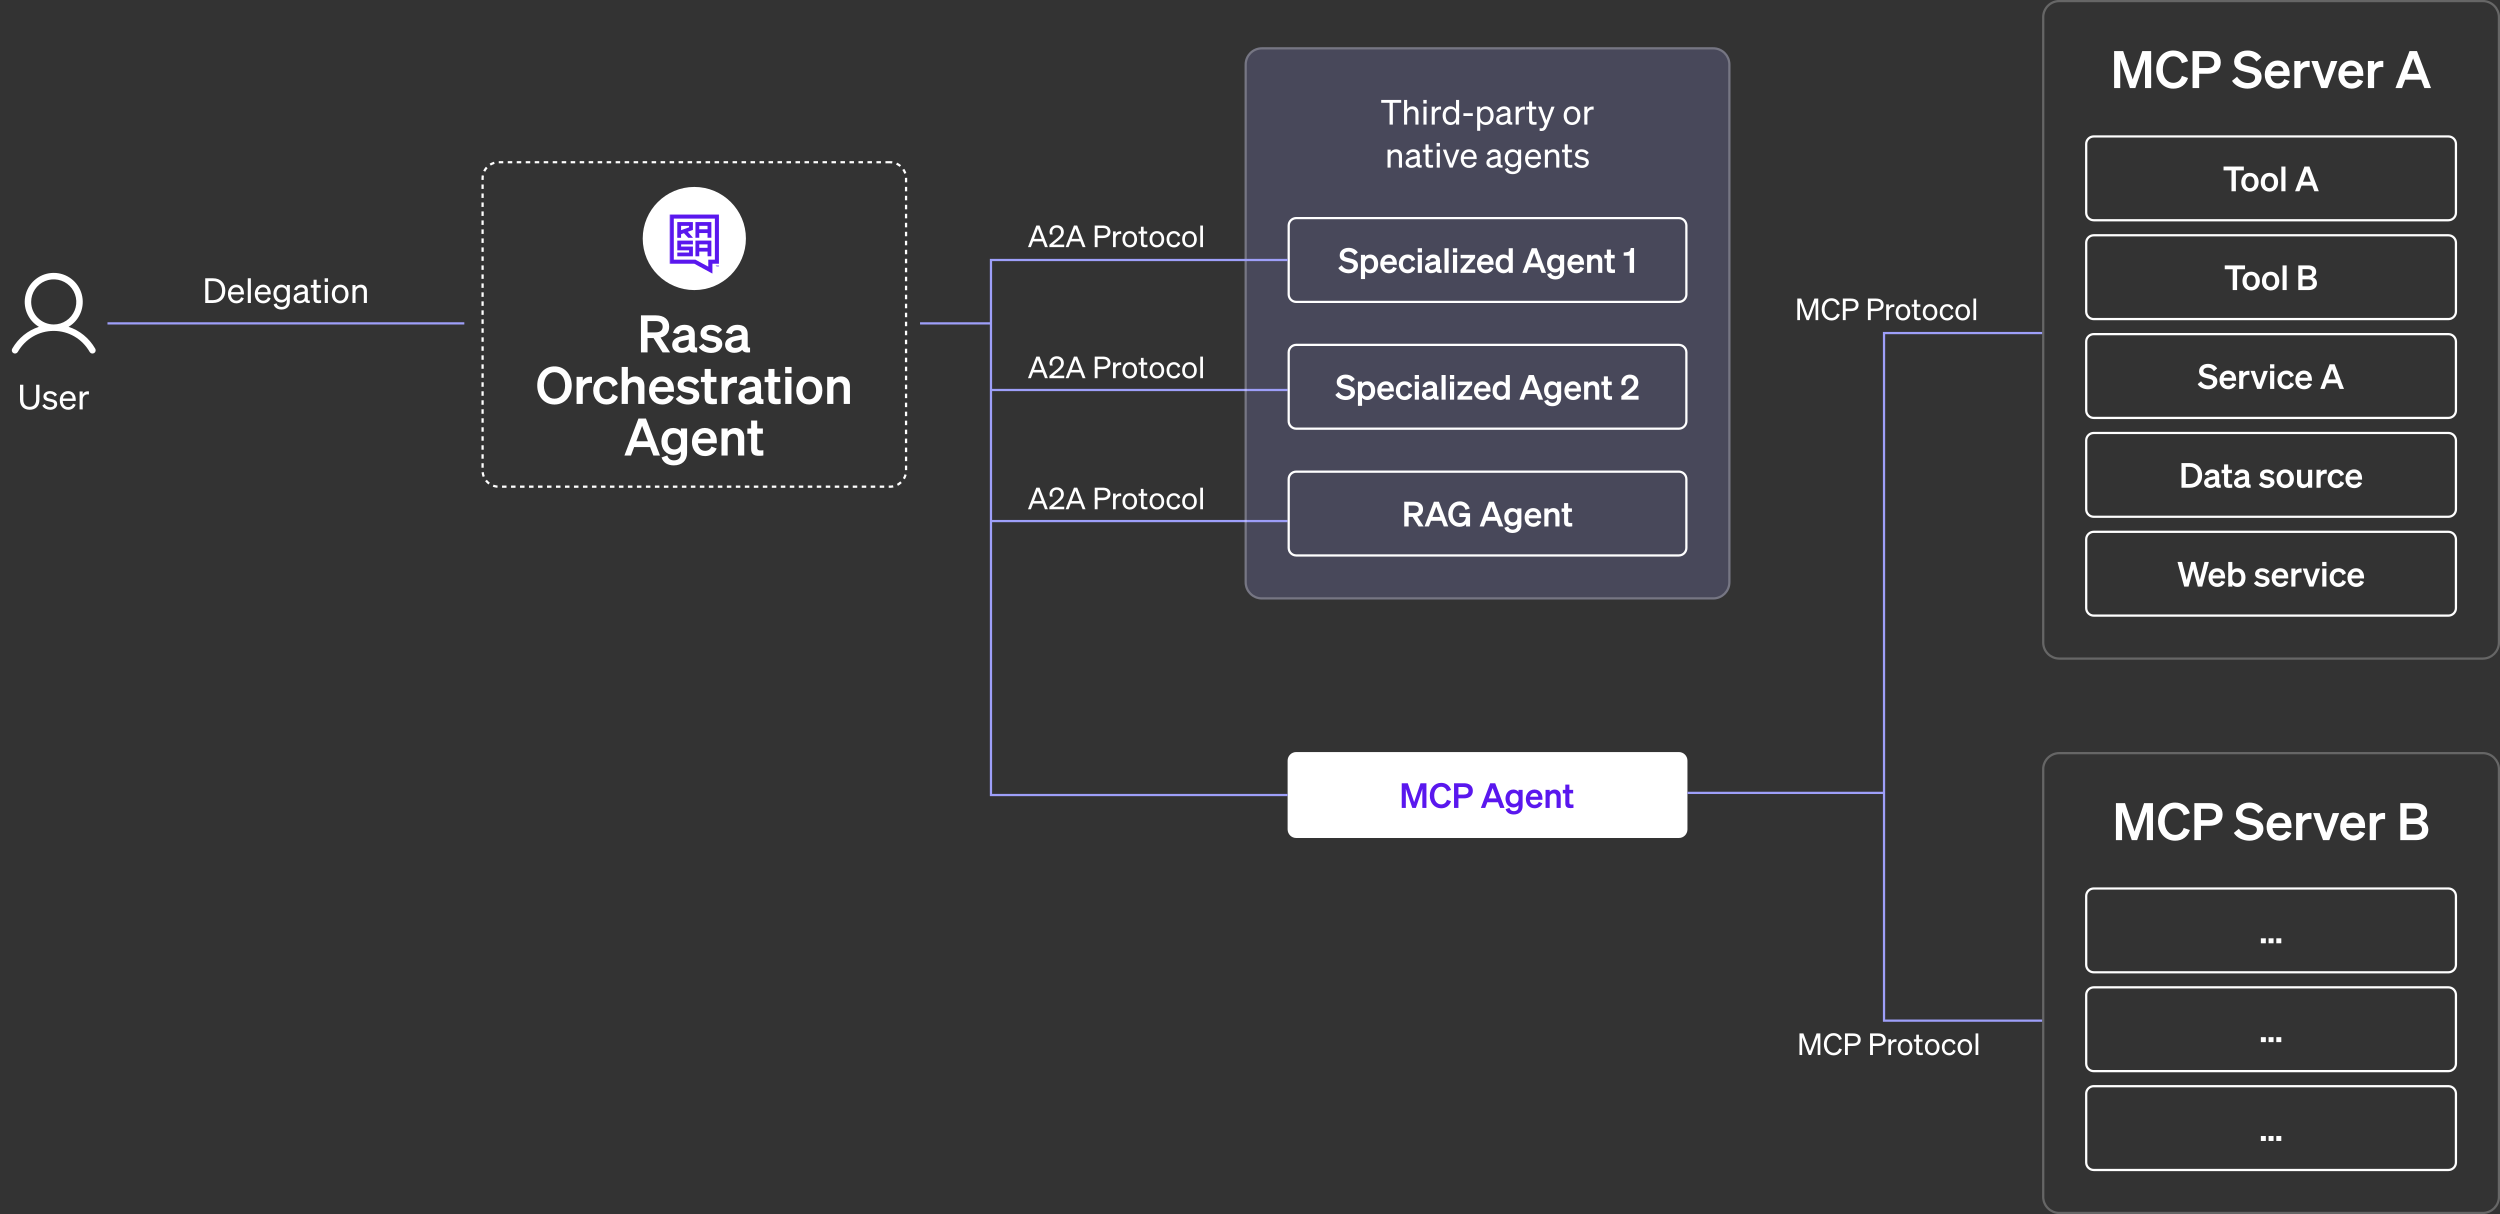 <svg width="1112" height="540" viewBox="0 0 1112 540" fill="none" xmlns="http://www.w3.org/2000/svg">
<rect x="0" y="0" width="1112" height="540" fill="#333333" stroke="none"/>
<g clip-path="url(#clip0_15874_3992)">
<path d="M395.846 72.159H221.827C217.867 72.159 214.656 75.368 214.656 79.327V209.31C214.656 213.268 217.867 216.478 221.827 216.478H395.846C399.807 216.478 403.017 213.268 403.017 209.31V79.327C403.017 75.368 399.807 72.159 395.846 72.159Z" stroke="white" stroke-dasharray="2 2"/>
<path d="M331.782 106.088C331.782 93.42 321.508 83.15 308.834 83.15C296.161 83.15 285.887 93.42 285.887 106.088C285.887 118.757 296.161 129.026 308.834 129.026C321.508 129.026 331.782 118.757 331.782 106.088Z" fill="white"/>
<mask id="mask0_15874_3992" style="mask-type:luminance" maskUnits="userSpaceOnUse" x="297" y="94" width="24" height="29">
<path d="M320.311 94.619H297.363V122.496H320.311V94.619Z" fill="white"/>
</mask>
<g mask="url(#mask0_15874_3992)">
<path fill-rule="evenodd" clip-rule="evenodd" d="M316.415 100.449V98.773H309.332V105.759H311.032V103.656H314.715V105.752H316.415V103.656V101.979V100.443V100.449ZM314.715 101.986H311.032V100.449H314.715V101.986Z" fill="#5A17EE"/>
<path fill-rule="evenodd" clip-rule="evenodd" d="M308.204 110.863V112.61V114.008H301.262V112.33H306.504V111.352H301.262V109.816V108.069V107.021H308.204V108.697H302.962V109.675H308.204V110.863Z" fill="#5A17EE"/>
<path fill-rule="evenodd" clip-rule="evenodd" d="M316.415 108.693V107.016H309.332V114.003H311.032V111.899H314.715V113.995H316.415V111.899V110.223V108.686V108.693ZM314.715 110.23H311.032V108.693H314.715V110.23Z" fill="#5A17EE"/>
<path d="M317.977 97.239V115.501H315.04V118.613L309.73 115.718L309.313 115.492H308.842H299.705V97.239H317.982H317.977ZM319.823 95.423H297.859V117.317H308.839L316.881 121.698V117.317H319.819V95.423H319.823Z" fill="#5A17EE"/>
<path fill-rule="evenodd" clip-rule="evenodd" d="M305.92 103.1L308.096 102.319L308.199 102.278V98.777H301.258V98.916L301.242 105.763H302.942V104.168L304.217 103.713L306.13 105.763H308.23L305.92 103.1ZM302.945 102.384V100.453H306.499V101.107L302.945 102.384Z" fill="#5A17EE"/>
<path d="M319.314 118.619L319.048 117.986H319.182L319.354 118.42L319.527 117.986H319.661L319.394 118.619H319.314ZM319.008 118.619V117.986H319.153V118.619H319.008ZM319.556 118.619V117.986H319.701V118.619H319.556ZM318.555 118.619V118.041H318.7V118.619H318.555ZM318.359 118.105V117.986H318.896V118.105H318.359Z" fill="#5A17EE"/>
</g>
<path d="M288.033 150.367V156.743H285.096V140.274H291.682C295.354 140.274 297.649 141.994 297.649 145.32C297.649 147.912 296.226 149.564 293.816 150.137L298.062 156.743H294.711L290.695 150.367H288.033ZM288.033 147.843H291.522C293.633 147.843 294.757 146.926 294.757 145.32C294.757 143.692 293.633 142.797 291.522 142.797H288.033V147.843ZM303.052 156.95C300.757 156.95 298.99 155.551 298.99 153.394C298.99 151.101 300.711 150.091 303.029 149.61L306.356 148.922V148.715C306.356 147.568 305.76 146.857 304.291 146.857C302.983 146.857 302.294 147.454 301.973 148.623L299.38 148.027C299.977 146.031 301.744 144.472 304.406 144.472C307.297 144.472 309.041 145.848 309.041 148.623V153.807C309.041 154.496 309.339 154.702 310.097 154.61V156.743C308.1 156.973 307.045 156.583 306.632 155.597C305.874 156.445 304.612 156.95 303.052 156.95ZM306.356 152.5V151.032L303.763 151.582C302.593 151.835 301.721 152.202 301.721 153.28C301.721 154.22 302.409 154.748 303.465 154.748C304.933 154.748 306.356 153.968 306.356 152.5ZM310.791 154.45L312.856 152.798C313.567 153.968 314.944 154.748 316.344 154.748C317.514 154.748 318.593 154.335 318.593 153.257C318.593 152.225 317.583 152.11 315.679 151.72C313.774 151.33 311.594 150.848 311.594 148.279C311.594 146.077 313.522 144.472 316.298 144.472C318.409 144.472 320.291 145.412 321.163 146.742L319.304 148.417C318.616 147.339 317.468 146.72 316.138 146.72C315.013 146.72 314.279 147.224 314.279 148.027C314.279 148.899 315.151 149.059 316.665 149.38C318.708 149.816 321.278 150.252 321.278 153.005C321.278 155.436 319.052 156.996 316.321 156.996C314.095 156.996 311.869 156.101 310.791 154.45ZM326.582 156.95C324.287 156.95 322.52 155.551 322.52 153.394C322.52 151.101 324.241 150.091 326.559 149.61L329.886 148.922V148.715C329.886 147.568 329.289 146.857 327.821 146.857C326.513 146.857 325.824 147.454 325.503 148.623L322.91 148.027C323.507 146.031 325.274 144.472 327.935 144.472C330.827 144.472 332.571 145.848 332.571 148.623V153.807C332.571 154.496 332.869 154.702 333.626 154.61V156.743C331.63 156.973 330.574 156.583 330.161 155.597C329.404 156.445 328.142 156.95 326.582 156.95ZM329.886 152.5V151.032L327.293 151.582C326.123 151.835 325.251 152.202 325.251 153.28C325.251 154.22 325.939 154.748 326.995 154.748C328.463 154.748 329.886 153.968 329.886 152.5ZM238.969 171.447C238.969 166.446 242.181 162.96 246.633 162.96C251.085 162.96 254.298 166.446 254.298 171.447C254.298 176.447 251.085 179.934 246.633 179.934C242.181 179.934 238.969 176.447 238.969 171.447ZM251.36 171.447C251.36 167.868 249.41 165.552 246.633 165.552C243.857 165.552 241.906 167.868 241.906 171.447C241.906 175.025 243.857 177.342 246.633 177.342C249.41 177.342 251.36 175.025 251.36 171.447ZM263.304 167.616V170.369C262.959 170.323 262.684 170.3 262.294 170.3C260.55 170.3 259.219 171.424 259.219 173.351V179.681H256.465V167.639H259.219V169.428C259.747 168.304 260.986 167.57 262.523 167.57C262.845 167.57 263.097 167.593 263.304 167.616ZM266.619 173.672C266.619 176.126 267.904 177.548 269.785 177.548C271.254 177.548 272.149 176.585 272.493 175.254L274.857 176.447C274.237 178.397 272.401 179.934 269.785 179.934C266.343 179.934 263.865 177.388 263.865 173.672C263.865 169.956 266.343 167.41 269.785 167.41C272.378 167.41 274.168 168.878 274.811 170.804L272.493 172.066C272.149 170.759 271.254 169.772 269.785 169.772C267.904 169.772 266.619 171.217 266.619 173.672ZM276.521 179.681V163.212H279.275V168.924C279.964 168.121 281.042 167.41 282.603 167.41C285.127 167.41 286.641 169.153 286.641 171.745V179.681H283.888V172.548C283.888 171.057 283.291 169.979 281.776 169.979C280.537 169.979 279.275 170.896 279.275 172.617V179.681H276.521ZM294.547 179.934C291.105 179.934 288.695 177.388 288.695 173.672C288.695 170.139 291.082 167.41 294.432 167.41C297.92 167.41 299.779 170.048 299.779 173.351V174.268H291.334C291.541 176.333 292.78 177.594 294.547 177.594C295.901 177.594 296.979 176.906 297.346 175.667L299.71 176.562C298.861 178.672 296.956 179.934 294.547 179.934ZM294.409 169.726C292.986 169.726 291.885 170.575 291.472 172.204H297.002C296.979 170.873 296.153 169.726 294.409 169.726ZM300.583 177.388L302.648 175.736C303.36 176.906 304.736 177.686 306.136 177.686C307.307 177.686 308.385 177.273 308.385 176.195C308.385 175.163 307.375 175.048 305.471 174.658C303.566 174.268 301.386 173.786 301.386 171.217C301.386 169.015 303.314 167.41 306.09 167.41C308.202 167.41 310.083 168.35 310.955 169.681L309.096 171.355C308.408 170.277 307.261 169.658 305.93 169.658C304.805 169.658 304.071 170.162 304.071 170.965C304.071 171.837 304.943 171.997 306.457 172.318C308.5 172.754 311.07 173.19 311.07 175.943C311.07 178.374 308.844 179.934 306.113 179.934C303.887 179.934 301.661 179.039 300.583 177.388ZM313.436 176.654V169.979H311.761V167.639H313.436V164.107H316.144V167.639H318.668V169.979H316.144V176.218C316.144 177.296 316.764 177.411 317.751 177.411C318.21 177.411 318.462 177.388 318.875 177.342V179.659C318.37 179.75 317.682 179.819 316.97 179.819C314.676 179.819 313.436 179.108 313.436 176.654ZM327.777 167.616V170.369C327.433 170.323 327.157 170.3 326.767 170.3C325.023 170.3 323.692 171.424 323.692 173.351V179.681H320.938V167.639H323.692V169.428C324.22 168.304 325.459 167.57 326.997 167.57C327.318 167.57 327.57 167.593 327.777 167.616ZM332.532 179.888C330.237 179.888 328.47 178.489 328.47 176.333C328.47 174.039 330.191 173.029 332.509 172.548L335.836 171.86V171.653C335.836 170.506 335.239 169.795 333.771 169.795C332.463 169.795 331.774 170.392 331.453 171.561L328.86 170.965C329.457 168.969 331.224 167.41 333.886 167.41C336.777 167.41 338.521 168.786 338.521 171.561V176.745C338.521 177.434 338.819 177.64 339.577 177.548V179.681C337.58 179.911 336.525 179.521 336.111 178.535C335.354 179.383 334.092 179.888 332.532 179.888ZM335.836 175.438V173.97L333.243 174.52C332.073 174.773 331.201 175.14 331.201 176.218C331.201 177.158 331.889 177.686 332.945 177.686C334.413 177.686 335.836 176.906 335.836 175.438ZM341.785 176.654V169.979H340.11V167.639H341.785V164.107H344.493V167.639H347.017V169.979H344.493V176.218C344.493 177.296 345.113 177.411 346.099 177.411C346.558 177.411 346.811 177.388 347.224 177.342V179.659C346.719 179.75 346.031 179.819 345.319 179.819C343.024 179.819 341.785 179.108 341.785 176.654ZM349.24 166.033V163.212H352.086V166.033H349.24ZM352.04 167.639V179.681H349.286V167.639H352.04ZM365.787 173.672C365.787 177.411 363.378 179.934 359.982 179.934C356.585 179.934 354.176 177.411 354.176 173.672C354.176 169.933 356.585 167.41 359.982 167.41C363.378 167.41 365.787 169.933 365.787 173.672ZM356.953 173.672C356.953 176.126 358.123 177.617 359.982 177.617C361.84 177.617 363.011 176.126 363.011 173.672C363.011 171.217 361.84 169.726 359.982 169.726C358.123 169.726 356.953 171.217 356.953 173.672ZM367.931 179.681V167.639H370.685V168.924C371.373 168.121 372.452 167.41 374.012 167.41C376.536 167.41 378.051 169.153 378.051 171.745V179.681H375.297V172.548C375.297 171.057 374.701 169.979 373.186 169.979C371.947 169.979 370.685 170.896 370.685 172.617V179.681H367.931ZM283.99 186.15H287.317L293.559 202.62H290.599L289.176 198.858H282.062L280.663 202.62H277.748L283.99 186.15ZM285.596 189.407L283.026 196.289H288.212L285.596 189.407ZM305.614 201.404C305.614 204.959 303.182 207.001 299.74 207.001C296.963 207.001 295.012 205.831 294.255 203.491L296.825 202.574C297.192 203.927 298.225 204.776 299.74 204.776C301.598 204.776 302.86 203.858 302.86 201.656V200.807C302.218 201.656 301.002 202.321 299.464 202.321C296.16 202.321 294.186 199.638 294.186 196.335C294.186 193.031 296.16 190.348 299.464 190.348C300.979 190.348 302.218 191.013 302.86 191.862V190.577H305.614V201.404ZM302.906 196.22C302.906 194.018 301.713 192.756 299.992 192.756C298.087 192.756 296.963 194.087 296.963 196.335C296.963 198.56 298.087 199.913 299.992 199.913C301.713 199.913 302.906 198.651 302.906 196.495V196.22ZM313.617 202.872C310.175 202.872 307.766 200.326 307.766 196.61C307.766 193.077 310.152 190.348 313.502 190.348C316.99 190.348 318.849 192.986 318.849 196.289V197.206H310.404C310.611 199.271 311.85 200.532 313.617 200.532C314.971 200.532 316.05 199.844 316.417 198.605L318.78 199.5C317.931 201.61 316.027 202.872 313.617 202.872ZM313.479 192.664C312.057 192.664 310.955 193.513 310.542 195.142H316.073C316.05 193.811 315.223 192.664 313.479 192.664ZM320.915 202.62V190.577H323.669V191.862C324.358 191.059 325.436 190.348 326.997 190.348C329.521 190.348 331.035 192.091 331.035 194.683V202.62H328.282V195.486C328.282 193.995 327.685 192.917 326.17 192.917C324.931 192.917 323.669 193.834 323.669 195.555V202.62H320.915ZM334.099 199.592V192.917H332.424V190.577H334.099V187.045H336.807V190.577H339.331V192.917H336.807V199.156C336.807 200.234 337.426 200.349 338.413 200.349C338.872 200.349 339.124 200.326 339.537 200.28V202.597C339.033 202.688 338.344 202.757 337.633 202.757C335.338 202.757 334.099 202.046 334.099 199.592Z" fill="white"/>
<path d="M42.352 155.076C39.622 150.357 35.414 146.974 30.504 145.37C32.933 143.925 34.82 141.722 35.876 139.101C36.931 136.48 37.097 133.585 36.347 130.861C35.597 128.136 33.973 125.733 31.725 124.02C29.477 122.308 26.728 121.381 23.901 121.381C21.074 121.381 18.326 122.308 16.078 124.02C13.829 125.733 12.206 128.136 11.456 130.861C10.706 133.585 10.871 136.48 11.927 139.101C12.982 141.722 14.87 143.925 17.298 145.37C12.388 146.972 8.18 150.355 5.45 155.076C5.35 155.239 5.283 155.421 5.255 155.61C5.226 155.799 5.235 155.992 5.282 156.178C5.329 156.363 5.413 156.538 5.529 156.69C5.644 156.843 5.789 156.971 5.955 157.066C6.121 157.162 6.304 157.224 6.494 157.248C6.684 157.272 6.877 157.257 7.062 157.205C7.246 157.153 7.418 157.065 7.568 156.945C7.717 156.826 7.841 156.678 7.933 156.509C11.31 150.674 17.28 147.191 23.901 147.191C30.522 147.191 36.492 150.674 39.869 156.509C39.961 156.678 40.085 156.826 40.235 156.945C40.384 157.065 40.556 157.153 40.741 157.205C40.925 157.257 41.118 157.272 41.308 157.248C41.498 157.224 41.681 157.162 41.847 157.066C42.013 156.971 42.158 156.843 42.274 156.69C42.389 156.538 42.473 156.363 42.52 156.178C42.567 155.992 42.577 155.799 42.548 155.61C42.519 155.421 42.453 155.239 42.352 155.076ZM13.862 134.288C13.862 132.303 14.45 130.363 15.554 128.713C16.657 127.063 18.225 125.776 20.059 125.016C21.894 124.257 23.912 124.059 25.86 124.446C27.807 124.833 29.596 125.789 31 127.192C32.404 128.596 33.36 130.384 33.748 132.331C34.135 134.277 33.936 136.295 33.176 138.128C32.417 139.962 31.13 141.53 29.479 142.633C27.828 143.735 25.887 144.323 23.901 144.323C21.239 144.321 18.687 143.263 16.805 141.381C14.923 139.5 13.864 136.949 13.862 134.288Z" fill="white"/>
<path d="M13.213 182.261C10.734 182.261 8.898 180.793 8.898 177.765V171.128H10.367V177.719C10.367 179.967 11.56 180.946 13.213 180.946C14.88 180.946 16.073 179.967 16.073 177.719V171.128H17.542V177.765C17.542 180.793 15.706 182.261 13.213 182.261ZM18.816 180.411L19.887 179.631C20.315 180.564 21.294 181.129 22.334 181.129C23.268 181.129 24.094 180.732 24.094 179.86C24.094 178.989 23.329 178.866 22.013 178.591C20.698 178.3 19.321 178.01 19.321 176.374C19.321 174.951 20.56 173.957 22.258 173.957C23.696 173.957 24.874 174.661 25.348 175.609L24.369 176.389C23.956 175.594 23.206 175.089 22.197 175.089C21.279 175.089 20.667 175.548 20.667 176.267C20.667 177.016 21.371 177.153 22.487 177.398C23.864 177.719 25.44 177.995 25.44 179.738C25.44 181.267 24.048 182.276 22.334 182.276C20.881 182.276 19.428 181.649 18.816 180.411ZM30.34 182.276C28.122 182.276 26.592 180.579 26.592 178.117C26.592 175.731 28.107 173.957 30.279 173.957C32.513 173.957 33.691 175.655 33.691 177.872V178.331H27.908C27.985 180.013 28.948 181.084 30.34 181.084C31.411 181.084 32.176 180.502 32.421 179.554L33.63 179.983C33.14 181.405 31.932 182.276 30.34 182.276ZM30.264 175.135C29.101 175.135 28.229 175.915 27.985 177.276H32.299C32.268 176.144 31.656 175.135 30.264 175.135ZM39.551 174.08V175.471C39.321 175.425 39.138 175.41 38.878 175.41C37.715 175.41 36.782 176.328 36.782 177.735V182.108H35.405V174.11H36.782V175.471C37.134 174.661 37.914 174.049 39 174.049C39.214 174.049 39.413 174.065 39.551 174.08Z" fill="white"/>
<path d="M91.281 134.761V123.781H94.769C98.104 123.781 100.215 125.922 100.215 129.271C100.215 132.62 98.104 134.761 94.769 134.761H91.281ZM92.719 133.492H94.769C97.263 133.492 98.777 131.825 98.777 129.271C98.777 126.702 97.263 125.05 94.754 125.05H92.719V133.492ZM105.144 134.929C102.926 134.929 101.396 133.232 101.396 130.77C101.396 128.384 102.911 126.61 105.083 126.61C107.317 126.61 108.495 128.308 108.495 130.525V130.984H102.712C102.788 132.666 103.752 133.736 105.144 133.736C106.215 133.736 106.98 133.155 107.225 132.207L108.433 132.635C107.944 134.058 106.735 134.929 105.144 134.929ZM105.068 127.788C103.905 127.788 103.033 128.568 102.788 129.929H107.103C107.072 128.797 106.46 127.788 105.068 127.788ZM111.586 123.781V134.761H110.209V123.781H111.586ZM117.081 134.929C114.863 134.929 113.333 133.232 113.333 130.77C113.333 128.384 114.847 126.61 117.02 126.61C119.253 126.61 120.431 128.308 120.431 130.525V130.984H114.648C114.725 132.666 115.689 133.736 117.081 133.736C118.152 133.736 118.917 133.155 119.161 132.207L120.37 132.635C119.88 134.058 118.672 134.929 117.081 134.929ZM117.004 127.788C115.842 127.788 114.97 128.568 114.725 129.929H119.039C119.008 128.797 118.397 127.788 117.004 127.788ZM128.923 134.042C128.923 136.382 127.378 137.682 125.205 137.682C123.446 137.682 122.161 136.871 121.717 135.403L123.002 134.914C123.262 135.938 124.089 136.535 125.205 136.535C126.613 136.535 127.546 135.816 127.546 134.149V133.247C127.118 134.027 126.215 134.577 125.098 134.577C122.911 134.577 121.625 132.773 121.625 130.586C121.625 128.415 122.911 126.61 125.098 126.61C126.2 126.61 127.118 127.161 127.546 127.941V126.763H128.923V134.042ZM127.561 130.464C127.561 128.675 126.49 127.818 125.343 127.818C123.89 127.818 123.002 128.904 123.002 130.586C123.002 132.268 123.89 133.369 125.343 133.369C126.49 133.369 127.561 132.513 127.561 130.754V130.464ZM133.218 134.899C131.764 134.899 130.586 134.042 130.586 132.605C130.586 131.014 131.826 130.357 133.616 129.99L135.558 129.592V129.256C135.558 128.338 135.054 127.818 133.983 127.818C132.973 127.818 132.376 128.292 132.132 129.179L130.831 128.843C131.214 127.543 132.392 126.61 134.029 126.61C135.819 126.61 136.92 127.482 136.92 129.195V133.094C136.92 133.614 137.241 133.782 137.777 133.66V134.761C136.553 134.914 135.849 134.623 135.681 133.859C135.191 134.486 134.304 134.899 133.218 134.899ZM135.558 132.039V130.663L133.998 130.999C132.774 131.244 131.948 131.58 131.948 132.544C131.948 133.323 132.514 133.782 133.386 133.782C134.564 133.782 135.558 133.064 135.558 132.039ZM139.481 132.849V127.941H138.241V126.763H139.481V124.424H140.842V126.763H142.663V127.941H140.842V132.635C140.842 133.476 141.255 133.629 141.959 133.629C142.28 133.629 142.51 133.599 142.831 133.538V134.715C142.479 134.792 142.081 134.837 141.622 134.837C140.261 134.837 139.481 134.379 139.481 132.849ZM144.405 125.372V123.781H145.904V125.372H144.405ZM145.843 126.763V134.761H144.466V126.763H145.843ZM155.025 130.77C155.025 133.247 153.495 134.929 151.307 134.929C149.119 134.929 147.59 133.247 147.59 130.77C147.59 128.292 149.119 126.61 151.307 126.61C153.495 126.61 155.025 128.292 155.025 130.77ZM148.982 130.77C148.982 132.589 149.9 133.752 151.307 133.752C152.715 133.752 153.632 132.589 153.632 130.77C153.632 128.935 152.715 127.772 151.307 127.772C149.9 127.772 148.982 128.935 148.982 130.77ZM156.776 134.761V126.763H158.153V127.849C158.612 127.191 159.408 126.61 160.54 126.61C162.238 126.61 163.202 127.788 163.202 129.485V134.761H161.825V129.852C161.825 128.736 161.351 127.895 160.157 127.895C159.163 127.895 158.153 128.659 158.153 129.99V134.761H156.776Z" fill="white"/>
<path d="M47.809 143.841H206.529" stroke="#9E9FF9"/>
<path d="M409.23 143.841H440.783" stroke="#9E9FF9"/>
<path d="M440.785 173.469H572.734" stroke="#9E9FF9"/>
<path d="M440.785 231.77H572.734" stroke="#9E9FF9"/>
<path d="M762.05 21.027H561.259C557.034 21.027 553.609 24.45 553.609 28.673V259.009C553.609 263.232 557.034 266.655 561.259 266.655H762.05C766.274 266.655 769.699 263.232 769.699 259.009V28.673C769.699 24.45 766.274 21.027 762.05 21.027Z" fill="#9E9FF9" fill-opacity="0.2"/>
<path d="M762.048 21.504H561.257C557.297 21.504 554.086 24.714 554.086 28.672V259.009C554.086 262.968 557.297 266.177 561.257 266.177H762.048C766.009 266.177 769.219 262.968 769.219 259.009V28.672C769.219 24.714 766.009 21.504 762.048 21.504Z" stroke="white" stroke-opacity="0.25"/>
<path d="M623.259 45.738H619.542V55.434H618.073V45.738H614.355V44.454H623.259V45.738ZM624.52 55.434V44.454H625.897V48.522C626.356 47.864 627.152 47.283 628.284 47.283C629.982 47.283 630.946 48.46 630.946 50.158V55.434H629.569V50.525C629.569 49.408 629.094 48.567 627.901 48.567C626.907 48.567 625.897 49.332 625.897 50.662V55.434H624.52ZM633.094 46.044V44.454H634.593V46.044H633.094ZM634.532 47.436V55.434H633.155V47.436H634.532ZM640.977 47.405V48.797C640.747 48.751 640.563 48.736 640.303 48.736C639.141 48.736 638.208 49.653 638.208 51.06V55.434H636.831V47.436H638.208V48.797C638.559 47.986 639.34 47.375 640.426 47.375C640.64 47.375 640.839 47.39 640.977 47.405ZM645.162 55.602C642.943 55.602 641.674 53.706 641.674 51.442C641.674 49.164 642.943 47.283 645.162 47.283C646.278 47.283 647.15 47.818 647.64 48.598V44.454H649.017V55.434H647.64V54.271C647.15 55.066 646.278 55.602 645.162 55.602ZM647.67 51.167C647.67 49.301 646.538 48.491 645.406 48.491C643.907 48.491 643.066 49.714 643.066 51.442C643.066 53.155 643.907 54.394 645.406 54.394C646.538 54.394 647.67 53.568 647.67 51.733V51.167ZM650.925 51.595V50.357H655.102V51.595H650.925ZM660.884 55.602C659.768 55.602 658.88 55.066 658.406 54.271V58.186H657.029V47.436H658.406V48.598C658.88 47.818 659.768 47.283 660.884 47.283C663.103 47.283 664.372 49.164 664.372 51.442C664.372 53.706 663.103 55.602 660.884 55.602ZM658.376 51.167V51.733C658.376 53.568 659.508 54.394 660.64 54.394C662.139 54.394 662.98 53.155 662.98 51.442C662.98 49.714 662.139 48.491 660.64 48.491C659.508 48.491 658.376 49.301 658.376 51.167ZM668.117 55.571C666.663 55.571 665.485 54.715 665.485 53.277C665.485 51.687 666.725 51.029 668.514 50.662L670.457 50.265V49.928C670.457 49.011 669.953 48.491 668.882 48.491C667.872 48.491 667.275 48.965 667.031 49.852L665.73 49.516C666.113 48.216 667.291 47.283 668.928 47.283C670.717 47.283 671.819 48.154 671.819 49.867V53.767C671.819 54.287 672.14 54.455 672.676 54.333V55.434C671.452 55.587 670.748 55.296 670.58 54.531C670.09 55.158 669.203 55.571 668.117 55.571ZM670.457 52.712V51.335L668.897 51.672C667.673 51.916 666.847 52.253 666.847 53.216C666.847 53.996 667.413 54.455 668.285 54.455C669.463 54.455 670.457 53.736 670.457 52.712ZM678.311 47.405V48.797C678.082 48.751 677.898 48.736 677.638 48.736C676.475 48.736 675.542 49.653 675.542 51.06V55.434H674.165V47.436H675.542V48.797C675.894 47.986 676.674 47.375 677.76 47.375C677.975 47.375 678.174 47.39 678.311 47.405ZM680.131 53.522V48.613H678.892V47.436H680.131V45.096H681.492V47.436H683.313V48.613H681.492V53.308C681.492 54.149 681.905 54.302 682.609 54.302C682.93 54.302 683.16 54.271 683.481 54.21V55.388C683.129 55.464 682.731 55.51 682.273 55.51C680.911 55.51 680.131 55.051 680.131 53.522ZM688.054 56.305C687.595 57.513 686.968 58.278 685.576 58.278C685.239 58.278 685.071 58.263 684.826 58.217V57.024C685.086 57.085 685.255 57.1 685.484 57.1C686.081 57.1 686.402 56.886 686.723 56.091L687.106 55.143L684.138 47.436H685.591L687.84 53.553L690.058 47.436H691.496L688.054 56.305ZM702.951 51.442C702.951 53.92 701.421 55.602 699.234 55.602C697.046 55.602 695.516 53.92 695.516 51.442C695.516 48.965 697.046 47.283 699.234 47.283C701.421 47.283 702.951 48.965 702.951 51.442ZM696.908 51.442C696.908 53.262 697.826 54.424 699.234 54.424C700.641 54.424 701.559 53.262 701.559 51.442C701.559 49.607 700.641 48.445 699.234 48.445C697.826 48.445 696.908 49.607 696.908 51.442ZM708.848 47.405V48.797C708.618 48.751 708.435 48.736 708.175 48.736C707.012 48.736 706.079 49.653 706.079 51.06V55.434H704.702V47.436H706.079V48.797C706.431 47.986 707.211 47.375 708.297 47.375C708.511 47.375 708.71 47.39 708.848 47.405ZM617.177 74.549V66.551H618.554V67.637C619.013 66.979 619.808 66.398 620.94 66.398C622.639 66.398 623.602 67.575 623.602 69.273V74.549H622.225V69.64C622.225 68.523 621.751 67.683 620.558 67.683C619.564 67.683 618.554 68.447 618.554 69.778V74.549H617.177ZM627.817 74.686C626.364 74.686 625.186 73.83 625.186 72.392C625.186 70.802 626.425 70.144 628.215 69.778L630.158 69.38V69.043C630.158 68.126 629.653 67.606 628.582 67.606C627.572 67.606 626.976 68.08 626.731 68.967L625.43 68.631C625.813 67.331 626.991 66.398 628.628 66.398C630.418 66.398 631.519 67.27 631.519 68.982V72.882C631.519 73.402 631.841 73.57 632.376 73.448V74.549C631.152 74.701 630.448 74.411 630.28 73.646C629.791 74.273 628.903 74.686 627.817 74.686ZM630.158 71.827V70.45L628.596 70.787C627.373 71.031 626.547 71.368 626.547 72.331C626.547 73.111 627.113 73.57 627.985 73.57C629.162 73.57 630.158 72.851 630.158 71.827ZM634.079 72.637V67.728H632.84V66.551H634.079V64.211H635.44V66.551H637.261V67.728H635.44V72.423C635.44 73.264 635.853 73.417 636.557 73.417C636.878 73.417 637.108 73.386 637.429 73.325V74.503C637.077 74.579 636.68 74.625 636.221 74.625C634.859 74.625 634.079 74.166 634.079 72.637ZM639.003 65.159V63.569H640.502V65.159H639.003ZM640.441 66.551V74.549H639.064V66.551H640.441ZM646.151 74.549H644.79L641.791 66.551H643.245L645.493 72.867L647.712 66.551H649.15L646.151 74.549ZM653.481 74.717C651.263 74.717 649.733 73.019 649.733 70.557C649.733 68.172 651.247 66.398 653.42 66.398C655.653 66.398 656.831 68.095 656.831 70.313V70.771H651.049C651.125 72.454 652.089 73.524 653.481 73.524C654.552 73.524 655.317 72.943 655.562 71.995L656.77 72.423C656.281 73.845 655.072 74.717 653.481 74.717ZM653.405 67.575C652.242 67.575 651.37 68.355 651.125 69.716H655.439C655.409 68.585 654.797 67.575 653.405 67.575ZM663.777 74.686C662.323 74.686 661.145 73.83 661.145 72.392C661.145 70.802 662.385 70.144 664.175 69.778L666.117 69.38V69.043C666.117 68.126 665.613 67.606 664.542 67.606C663.532 67.606 662.935 68.08 662.691 68.967L661.39 68.631C661.773 67.331 662.951 66.398 664.588 66.398C666.378 66.398 667.479 67.27 667.479 68.982V72.882C667.479 73.402 667.8 73.57 668.336 73.448V74.549C667.112 74.701 666.408 74.411 666.24 73.646C665.75 74.273 664.863 74.686 663.777 74.686ZM666.117 71.827V70.45L664.557 70.787C663.333 71.031 662.507 71.368 662.507 72.331C662.507 73.111 663.073 73.57 663.945 73.57C665.123 73.57 666.117 72.851 666.117 71.827ZM676.603 73.83C676.603 76.169 675.057 77.469 672.885 77.469C671.126 77.469 669.841 76.659 669.397 75.191L670.682 74.701C670.942 75.726 671.768 76.323 672.885 76.323C674.293 76.323 675.226 75.604 675.226 73.937V73.035C674.797 73.815 673.895 74.365 672.778 74.365C670.59 74.365 669.305 72.561 669.305 70.374C669.305 68.202 670.59 66.398 672.778 66.398C673.879 66.398 674.797 66.948 675.226 67.728V66.551H676.603V73.83ZM675.241 70.251C675.241 68.462 674.17 67.606 673.023 67.606C671.569 67.606 670.682 68.692 670.682 70.374C670.682 72.056 671.569 73.157 673.023 73.157C674.17 73.157 675.241 72.301 675.241 70.542V70.251ZM682.091 74.717C679.873 74.717 678.343 73.019 678.343 70.557C678.343 68.172 679.857 66.398 682.03 66.398C684.263 66.398 685.441 68.095 685.441 70.313V70.771H679.658C679.735 72.454 680.699 73.524 682.091 73.524C683.162 73.524 683.927 72.943 684.171 71.995L685.38 72.423C684.89 73.845 683.682 74.717 682.091 74.717ZM682.014 67.575C680.852 67.575 679.98 68.355 679.735 69.716H684.049C684.018 68.585 683.407 67.575 682.014 67.575ZM687.156 74.549V66.551H688.532V67.637C688.991 66.979 689.787 66.398 690.919 66.398C692.617 66.398 693.581 67.575 693.581 69.273V74.549H692.204V69.64C692.204 68.523 691.73 67.683 690.537 67.683C689.542 67.683 688.532 68.447 688.532 69.778V74.549H687.156ZM696.005 72.637V67.728H694.766V66.551H696.005V64.211H697.366V66.551H699.187V67.728H697.366V72.423C697.366 73.264 697.779 73.417 698.483 73.417C698.804 73.417 699.034 73.386 699.355 73.325V74.503C699.003 74.579 698.605 74.625 698.147 74.625C696.785 74.625 696.005 74.166 696.005 72.637ZM700.103 72.851L701.174 72.071C701.602 73.004 702.581 73.57 703.621 73.57C704.555 73.57 705.381 73.172 705.381 72.301C705.381 71.429 704.616 71.307 703.3 71.031C701.984 70.741 700.608 70.45 700.608 68.814C700.608 67.392 701.847 66.398 703.545 66.398C704.983 66.398 706.161 67.101 706.635 68.049L705.656 68.829C705.243 68.034 704.493 67.529 703.484 67.529C702.566 67.529 701.954 67.988 701.954 68.707C701.954 69.456 702.658 69.594 703.773 69.839C705.151 70.16 706.727 70.435 706.727 72.178C706.727 73.707 705.335 74.717 703.621 74.717C702.168 74.717 700.715 74.09 700.103 72.851Z" fill="white"/>
<path d="M746.752 97.009H576.557C574.709 97.009 573.211 98.507 573.211 100.354V130.938C573.211 132.785 574.709 134.283 576.557 134.283H746.752C748.6 134.283 750.098 132.785 750.098 130.938V100.354C750.098 98.507 748.6 97.009 746.752 97.009Z" stroke="white"/>
<path d="M595.273 119.24L596.773 118.001C597.538 119.194 598.685 119.882 599.939 119.882C601.179 119.882 602.112 119.316 602.112 118.261C602.112 117.145 600.964 116.992 599.327 116.594C597.675 116.197 595.901 115.707 595.901 113.566C595.901 111.532 597.645 110.233 599.863 110.233C601.745 110.233 603.213 111.12 603.948 112.267L602.51 113.505C601.898 112.557 601.087 111.9 599.802 111.9C598.624 111.9 597.813 112.496 597.813 113.368C597.813 114.331 598.654 114.53 600.138 114.866C601.913 115.264 604.039 115.677 604.039 118.062C604.039 120.218 602.142 121.549 599.878 121.549C597.997 121.549 596.13 120.647 595.273 119.24ZM609.484 121.549C608.443 121.549 607.678 121.136 607.174 120.54V124.133H605.338V113.352H607.174V114.209C607.678 113.612 608.443 113.199 609.484 113.199C611.733 113.199 613.018 115.096 613.018 117.374C613.018 119.653 611.733 121.549 609.484 121.549ZM607.128 117.145V117.619C607.128 119.102 607.984 119.943 609.117 119.943C610.448 119.943 611.167 118.903 611.167 117.374C611.167 115.845 610.448 114.805 609.117 114.805C607.984 114.805 607.128 115.631 607.128 117.145ZM617.832 121.549C615.537 121.549 613.931 119.851 613.931 117.374C613.931 115.019 615.522 113.199 617.755 113.199C620.081 113.199 621.32 114.958 621.32 117.16V117.772H615.69C615.828 119.148 616.654 119.989 617.832 119.989C618.734 119.989 619.453 119.53 619.698 118.704L621.274 119.301C620.708 120.708 619.438 121.549 617.832 121.549ZM617.74 114.744C616.792 114.744 616.057 115.31 615.782 116.395H619.469C619.453 115.508 618.903 114.744 617.74 114.744ZM624.029 117.374C624.029 119.01 624.885 119.958 626.14 119.958C627.119 119.958 627.716 119.316 627.945 118.429L629.521 119.224C629.108 120.524 627.884 121.549 626.14 121.549C623.845 121.549 622.193 119.851 622.193 117.374C622.193 114.897 623.845 113.199 626.14 113.199C627.868 113.199 629.062 114.178 629.49 115.463L627.945 116.304C627.716 115.432 627.119 114.774 626.14 114.774C624.885 114.774 624.029 115.738 624.029 117.374ZM630.6 112.282V110.401H632.497V112.282H630.6ZM632.467 113.352V121.381H630.631V113.352H632.467ZM636.522 121.518C634.992 121.518 633.814 120.585 633.814 119.148C633.814 117.619 634.961 116.946 636.506 116.625L638.725 116.166V116.028C638.725 115.264 638.327 114.79 637.348 114.79C636.476 114.79 636.017 115.187 635.803 115.967L634.074 115.57C634.472 114.239 635.65 113.199 637.424 113.199C639.352 113.199 640.515 114.117 640.515 115.967V119.423C640.515 119.882 640.713 120.02 641.218 119.958V121.381C639.887 121.533 639.184 121.274 638.908 120.616C638.403 121.182 637.562 121.518 636.522 121.518ZM638.725 118.552V117.573L636.996 117.94C636.216 118.108 635.634 118.353 635.634 119.071C635.634 119.698 636.093 120.05 636.797 120.05C637.776 120.05 638.725 119.53 638.725 118.552ZM644.358 110.401V121.381H642.522V110.401H644.358ZM646.257 112.282V110.401H648.154V112.282H646.257ZM648.124 113.352V121.381H646.288V113.352H648.124ZM656.171 119.821V121.381H649.624V120.004L653.938 114.912H649.685V113.352H656.126V114.744L651.934 119.821H656.171ZM660.859 121.549C658.564 121.549 656.957 119.851 656.957 117.374C656.957 115.019 658.548 113.199 660.782 113.199C663.107 113.199 664.347 114.958 664.347 117.16V117.772H658.717C658.854 119.148 659.681 119.989 660.859 119.989C661.761 119.989 662.48 119.53 662.725 118.704L664.301 119.301C663.735 120.708 662.465 121.549 660.859 121.549ZM660.767 114.744C659.818 114.744 659.084 115.31 658.809 116.395H662.495C662.48 115.508 661.929 114.744 660.767 114.744ZM668.753 121.549C666.505 121.549 665.219 119.653 665.219 117.374C665.219 115.096 666.505 113.199 668.753 113.199C669.794 113.199 670.559 113.612 671.063 114.209V110.401H672.899V121.381H671.063V120.54C670.559 121.136 669.794 121.549 668.753 121.549ZM671.109 117.145C671.109 115.631 670.253 114.805 669.121 114.805C667.79 114.805 667.071 115.845 667.071 117.374C667.071 118.903 667.79 119.943 669.121 119.943C670.253 119.943 671.109 119.102 671.109 117.619V117.145ZM681.326 110.401H683.544L687.705 121.381H685.732L684.783 118.873H680.041L679.108 121.381H677.165L681.326 110.401ZM682.397 112.572L680.683 117.16H684.141L682.397 112.572ZM695.742 120.57C695.742 122.94 694.12 124.301 691.825 124.301C689.974 124.301 688.674 123.521 688.169 121.962L689.882 121.35C690.127 122.252 690.816 122.818 691.825 122.818C693.064 122.818 693.906 122.206 693.906 120.738V120.172C693.477 120.738 692.667 121.182 691.642 121.182C689.439 121.182 688.123 119.393 688.123 117.191C688.123 114.988 689.439 113.199 691.642 113.199C692.651 113.199 693.477 113.643 693.906 114.209V113.352H695.742V120.57ZM693.936 117.114C693.936 115.646 693.141 114.805 691.994 114.805C690.724 114.805 689.974 115.692 689.974 117.191C689.974 118.674 690.724 119.576 691.994 119.576C693.141 119.576 693.936 118.735 693.936 117.298V117.114ZM701.077 121.549C698.782 121.549 697.176 119.851 697.176 117.374C697.176 115.019 698.767 113.199 701 113.199C703.326 113.199 704.565 114.958 704.565 117.16V117.772H698.935C699.073 119.148 699.899 119.989 701.077 119.989C701.98 119.989 702.699 119.53 702.943 118.704L704.519 119.301C703.953 120.708 702.683 121.549 701.077 121.549ZM700.985 114.744C700.037 114.744 699.302 115.31 699.027 116.395H702.714C702.699 115.508 702.148 114.744 700.985 114.744ZM705.943 121.381V113.352H707.779V114.209C708.238 113.673 708.957 113.199 709.997 113.199C711.68 113.199 712.689 114.362 712.689 116.09V121.381H710.854V116.625C710.854 115.631 710.456 114.912 709.446 114.912C708.62 114.912 707.779 115.524 707.779 116.671V121.381H705.943ZM714.731 119.362V114.912H713.614V113.352H714.731V110.997H716.536V113.352H718.219V114.912H716.536V119.071C716.536 119.79 716.949 119.867 717.607 119.867C717.913 119.867 718.081 119.851 718.356 119.821V121.365C718.02 121.426 717.561 121.472 717.087 121.472C715.557 121.472 714.731 120.998 714.731 119.362ZM725.347 110.324H726.831V121.381H724.873V113.765H722.226V112.312L723.297 112.221C724.674 112.098 725.24 111.624 725.347 110.324Z" fill="white"/>
<path d="M746.752 153.398H576.557C574.709 153.398 573.211 154.896 573.211 156.743V187.327C573.211 189.175 574.709 190.673 576.557 190.673H746.752C748.6 190.673 750.098 189.175 750.098 187.327V156.743C750.098 154.896 748.6 153.398 746.752 153.398Z" stroke="white"/>
<path d="M593.945 175.629L595.445 174.39C596.21 175.583 597.357 176.271 598.611 176.271C599.85 176.271 600.784 175.706 600.784 174.65C600.784 173.534 599.636 173.381 597.999 172.984C596.347 172.586 594.573 172.097 594.573 169.956C594.573 167.922 596.317 166.622 598.535 166.622C600.417 166.622 601.885 167.509 602.62 168.656L601.181 169.895C600.57 168.946 599.759 168.289 598.474 168.289C597.296 168.289 596.485 168.885 596.485 169.757C596.485 170.72 597.326 170.919 598.81 171.256C600.585 171.653 602.711 172.066 602.711 174.452C602.711 176.608 600.814 177.938 598.55 177.938C596.668 177.938 594.802 177.036 593.945 175.629ZM608.155 177.938C607.114 177.938 606.349 177.525 605.845 176.929V180.523H604.009V169.742H605.845V170.598C606.349 170.002 607.114 169.589 608.155 169.589C610.404 169.589 611.689 171.485 611.689 173.763C611.689 176.042 610.404 177.938 608.155 177.938ZM605.799 173.534V174.008C605.799 175.491 606.655 176.333 607.788 176.333C609.118 176.333 609.837 175.293 609.837 173.763C609.837 172.234 609.118 171.194 607.788 171.194C606.655 171.194 605.799 172.02 605.799 173.534ZM616.504 177.938C614.209 177.938 612.603 176.241 612.603 173.763C612.603 171.408 614.194 169.589 616.427 169.589C618.753 169.589 619.992 171.347 619.992 173.549V174.161H614.362C614.5 175.537 615.326 176.378 616.504 176.378C617.406 176.378 618.125 175.92 618.37 175.094L619.946 175.69C619.38 177.097 618.11 177.938 616.504 177.938ZM616.412 171.133C615.463 171.133 614.729 171.699 614.454 172.785H618.141C618.125 171.898 617.575 171.133 616.412 171.133ZM622.7 173.763C622.7 175.4 623.556 176.348 624.811 176.348C625.79 176.348 626.386 175.706 626.616 174.819L628.192 175.614C627.779 176.914 626.555 177.938 624.811 177.938C622.516 177.938 620.864 176.241 620.864 173.763C620.864 171.286 622.516 169.589 624.811 169.589C626.539 169.589 627.733 170.567 628.161 171.852L626.616 172.693C626.386 171.821 625.79 171.164 624.811 171.164C623.556 171.164 622.7 172.127 622.7 173.763ZM629.271 168.671V166.79H631.168V168.671H629.271ZM631.138 169.742V177.77H629.302V169.742H631.138ZM635.194 177.908C633.664 177.908 632.486 176.975 632.486 175.537C632.486 174.008 633.633 173.335 635.178 173.014L637.397 172.555V172.418C637.397 171.653 636.999 171.179 636.02 171.179C635.148 171.179 634.689 171.577 634.475 172.357L632.746 171.959C633.144 170.629 634.322 169.589 636.096 169.589C638.024 169.589 639.186 170.506 639.186 172.357V175.813C639.186 176.271 639.385 176.409 639.89 176.348V177.77C638.559 177.923 637.855 177.663 637.58 177.005C637.075 177.571 636.234 177.908 635.194 177.908ZM637.397 174.941V173.962L635.668 174.329C634.888 174.497 634.306 174.742 634.306 175.461C634.306 176.088 634.765 176.44 635.469 176.44C636.448 176.44 637.397 175.92 637.397 174.941ZM643.03 166.79V177.77H641.194V166.79H643.03ZM644.928 168.671V166.79H646.825V168.671H644.928ZM646.794 169.742V177.77H644.959V169.742H646.794ZM654.843 176.21V177.77H648.296V176.394L652.61 171.301H648.357V169.742H654.797V171.133L650.606 176.21H654.843ZM659.53 177.938C657.236 177.938 655.629 176.241 655.629 173.763C655.629 171.408 657.22 169.589 659.454 169.589C661.779 169.589 663.018 171.347 663.018 173.549V174.161H657.389C657.526 175.537 658.352 176.378 659.53 176.378C660.433 176.378 661.152 175.92 661.397 175.094L662.973 175.69C662.407 177.097 661.137 177.938 659.53 177.938ZM659.439 171.133C658.49 171.133 657.756 171.699 657.48 172.785H661.167C661.152 171.898 660.601 171.133 659.439 171.133ZM667.424 177.938C665.175 177.938 663.89 176.042 663.89 173.763C663.89 171.485 665.175 169.589 667.424 169.589C668.465 169.589 669.23 170.002 669.734 170.598V166.79H671.57V177.77H669.734V176.929C669.23 177.525 668.465 177.938 667.424 177.938ZM669.78 173.534C669.78 172.02 668.924 171.194 667.792 171.194C666.461 171.194 665.742 172.234 665.742 173.763C665.742 175.293 666.461 176.333 667.792 176.333C668.924 176.333 669.78 175.491 669.78 174.008V173.534ZM679.997 166.79H682.215L686.376 177.77H684.403L683.454 175.262H678.712L677.778 177.77H675.836L679.997 166.79ZM681.068 168.962L679.354 173.549H682.812L681.068 168.962ZM694.413 176.959C694.413 179.33 692.791 180.691 690.496 180.691C688.645 180.691 687.345 179.911 686.84 178.351L688.553 177.739C688.798 178.642 689.486 179.207 690.496 179.207C691.735 179.207 692.577 178.596 692.577 177.128V176.562C692.148 177.128 691.338 177.571 690.313 177.571C688.11 177.571 686.794 175.782 686.794 173.58C686.794 171.378 688.11 169.589 690.313 169.589C691.322 169.589 692.148 170.032 692.577 170.598V169.742H694.413V176.959ZM692.607 173.503C692.607 172.035 691.812 171.194 690.664 171.194C689.395 171.194 688.645 172.081 688.645 173.58C688.645 175.063 689.395 175.966 690.664 175.966C691.812 175.966 692.607 175.124 692.607 173.687V173.503ZM699.748 177.938C697.453 177.938 695.847 176.241 695.847 173.763C695.847 171.408 697.438 169.589 699.671 169.589C701.997 169.589 703.236 171.347 703.236 173.549V174.161H697.606C697.744 175.537 698.57 176.378 699.748 176.378C700.65 176.378 701.37 175.92 701.614 175.094L703.19 175.69C702.624 177.097 701.354 177.938 699.748 177.938ZM699.656 171.133C698.708 171.133 697.973 171.699 697.698 172.785H701.385C701.369 171.898 700.819 171.133 699.656 171.133ZM704.614 177.77V169.742H706.45V170.598C706.908 170.063 707.627 169.589 708.668 169.589C710.351 169.589 711.36 170.751 711.36 172.479V177.77H709.524V173.014C709.524 172.02 709.127 171.301 708.117 171.301C707.291 171.301 706.45 171.913 706.45 173.06V177.77H704.614ZM713.403 175.751V171.301H712.286V169.742H713.403V167.387H715.208V169.742H716.891V171.301H715.208V175.461C715.208 176.18 715.621 176.256 716.279 176.256C716.585 176.256 716.753 176.241 717.028 176.21V177.755C716.692 177.816 716.233 177.862 715.759 177.862C714.229 177.862 713.403 177.388 713.403 175.751ZM721.158 176.18L723.912 173.916C725.411 172.693 726.757 171.607 726.757 170.231C726.757 169.099 726.053 168.289 724.891 168.289C723.743 168.289 722.994 169.191 722.994 170.277C722.994 170.629 723.055 170.98 723.177 171.317H721.357C721.204 170.873 721.158 170.583 721.158 170.17C721.158 168.105 722.856 166.622 724.937 166.622C727.231 166.622 728.7 168.044 728.7 170.109C728.7 172.051 727.231 173.381 725.686 174.605L723.85 176.057H728.838V177.77H721.158V176.18Z" fill="white"/>
<path d="M746.752 209.788H576.557C574.709 209.788 573.211 211.285 573.211 213.133V243.717C573.211 245.564 574.709 247.062 576.557 247.062H746.752C748.6 247.062 750.098 245.564 750.098 243.717V213.133C750.098 211.285 748.6 209.788 746.752 209.788Z" stroke="white"/>
<path d="M626.564 229.908V234.159H624.605V223.18H628.996C631.444 223.18 632.974 224.327 632.974 226.544C632.974 228.272 632.025 229.373 630.419 229.755L633.249 234.159H631.015L628.338 229.908H626.564ZM626.564 228.226H628.889C630.296 228.226 631.046 227.614 631.046 226.544C631.046 225.458 630.296 224.862 628.889 224.862H626.564V228.226ZM637.799 223.18H640.018L644.179 234.159H642.205L641.257 231.651H636.514L635.581 234.159H633.638L637.799 223.18ZM638.87 225.351L637.157 229.939H640.614L638.87 225.351ZM652.102 234.159V233.028C651.659 233.762 650.588 234.328 649.15 234.328C646.304 234.328 644.193 232.034 644.193 228.715C644.193 225.382 646.32 223.011 649.272 223.011C651.521 223.011 653.036 224.22 653.709 226.162L651.842 226.789C651.521 225.489 650.603 224.739 649.287 224.739C647.436 224.739 646.151 226.315 646.151 228.685C646.151 231.055 647.436 232.645 649.318 232.645C650.909 232.645 651.949 231.514 652.011 229.954H649.119V228.241H653.892V234.159H652.102ZM662.301 223.18H664.519L668.68 234.159H666.707L665.758 231.651H661.016L660.082 234.159H658.139L662.301 223.18ZM663.372 225.351L661.658 229.939H665.116L663.372 225.351ZM676.716 233.349C676.716 235.719 675.095 237.08 672.8 237.08C670.949 237.08 669.649 236.3 669.144 234.74L670.857 234.129C671.102 235.031 671.79 235.597 672.8 235.597C674.039 235.597 674.881 234.985 674.881 233.517V232.951C674.452 233.517 673.642 233.961 672.617 233.961C670.414 233.961 669.098 232.171 669.098 229.969C669.098 227.767 670.414 225.978 672.617 225.978C673.626 225.978 674.452 226.422 674.881 226.987V226.131H676.716V233.349ZM674.911 229.893C674.911 228.425 674.116 227.584 672.968 227.584C671.699 227.584 670.949 228.471 670.949 229.969C670.949 231.453 671.699 232.355 672.968 232.355C674.116 232.355 674.911 231.514 674.911 230.076V229.893ZM682.052 234.328C679.757 234.328 678.151 232.63 678.151 230.153C678.151 227.798 679.742 225.978 681.975 225.978C684.301 225.978 685.54 227.737 685.54 229.939V230.55H679.91C680.048 231.927 680.874 232.768 682.052 232.768C682.954 232.768 683.673 232.309 683.918 231.483L685.494 232.08C684.928 233.487 683.658 234.328 682.052 234.328ZM681.96 227.523C681.011 227.523 680.277 228.088 680.002 229.174H683.689C683.673 228.287 683.123 227.523 681.96 227.523ZM686.918 234.159V226.131H688.753V226.987C689.212 226.452 689.931 225.978 690.972 225.978C692.654 225.978 693.664 227.14 693.664 228.868V234.159H691.828V229.404C691.828 228.41 691.431 227.691 690.421 227.691C689.595 227.691 688.753 228.303 688.753 229.449V234.159H686.918ZM695.707 232.141V227.691H694.59V226.131H695.707V223.776H697.512V226.131H699.195V227.691H697.512V231.85C697.512 232.569 697.925 232.645 698.583 232.645C698.889 232.645 699.057 232.63 699.332 232.6V234.144C698.996 234.205 698.537 234.251 698.062 234.251C696.533 234.251 695.707 233.777 695.707 232.141Z" fill="white"/>
<path d="M746.753 334.513H576.559C574.447 334.513 572.734 336.225 572.734 338.336V368.92C572.734 371.032 574.447 372.743 576.559 372.743H746.753C748.866 372.743 750.578 371.032 750.578 368.92V338.336C750.578 336.225 748.866 334.513 746.753 334.513Z" fill="white"/>
<path d="M629.78 359.363H628.189L625.313 350.876V359.363H623.492V348.383H626.185L629.015 356.794L631.845 348.383H634.476V359.363H632.656V350.876L629.78 359.363ZM637.941 353.873C637.941 356.243 639.227 357.803 641.032 357.803C642.317 357.803 643.25 357.023 643.587 355.739L645.422 356.366C644.78 358.308 643.25 359.531 641.032 359.531C638.11 359.531 635.983 357.207 635.983 353.873C635.983 350.539 638.11 348.215 641.032 348.215C643.25 348.215 644.78 349.438 645.422 351.38L643.587 352.007C643.25 350.723 642.317 349.943 641.032 349.943C639.227 349.943 637.941 351.503 637.941 353.873ZM648.712 355.112V359.363H646.753V348.383H651.144C653.592 348.383 655.122 349.53 655.122 351.747C655.122 353.934 653.592 355.112 651.144 355.112H648.712ZM648.712 353.429H651.037C652.444 353.429 653.194 352.818 653.194 351.747C653.194 350.662 652.444 350.065 651.037 350.065H648.712V353.429ZM662.845 348.383H665.064L669.225 359.363H667.251L666.303 356.855H661.56L660.627 359.363H658.684L662.845 348.383ZM663.916 350.555L662.203 355.142H665.66L663.916 350.555ZM677.262 358.552C677.262 360.923 675.641 362.284 673.346 362.284C671.495 362.284 670.194 361.504 669.689 359.944L671.403 359.332C671.648 360.234 672.336 360.8 673.346 360.8C674.585 360.8 675.426 360.189 675.426 358.72V358.155C674.998 358.72 674.187 359.164 673.162 359.164C670.959 359.164 669.644 357.375 669.644 355.173C669.644 352.971 670.959 351.182 673.162 351.182C674.172 351.182 674.998 351.625 675.426 352.191V351.334H677.262V358.552ZM675.457 355.096C675.457 353.628 674.661 352.787 673.514 352.787C672.244 352.787 671.495 353.674 671.495 355.173C671.495 356.656 672.244 357.558 673.514 357.558C674.661 357.558 675.457 356.717 675.457 355.28V355.096ZM682.597 359.531C680.303 359.531 678.696 357.834 678.696 355.356C678.696 353.001 680.287 351.182 682.521 351.182C684.846 351.182 686.085 352.94 686.085 355.142V355.754H680.456C680.593 357.13 681.419 357.971 682.597 357.971C683.5 357.971 684.219 357.512 684.464 356.687L686.04 357.283C685.474 358.69 684.204 359.531 682.597 359.531ZM682.506 352.726C681.557 352.726 680.823 353.292 680.547 354.378H684.234C684.219 353.491 683.668 352.726 682.506 352.726ZM687.462 359.363V351.334H689.298V352.191C689.757 351.656 690.476 351.182 691.516 351.182C693.199 351.182 694.209 352.344 694.209 354.072V359.363H692.373V354.607C692.373 353.613 691.975 352.894 690.966 352.894C690.14 352.894 689.298 353.506 689.298 354.653V359.363H687.462ZM696.251 357.344V352.894H695.134V351.334H696.251V348.979H698.056V351.334H699.739V352.894H698.056V357.054C698.056 357.772 698.469 357.849 699.127 357.849C699.433 357.849 699.602 357.834 699.877 357.803V359.347C699.54 359.409 699.081 359.454 698.607 359.454C697.077 359.454 696.251 358.98 696.251 357.344Z" fill="#5A17EE"/>
<path d="M572.734 115.646H440.785V353.628H572.734" stroke="#9E9FF9"/>
<path d="M460.962 100.304H462.381L466.089 109.911H464.79L463.813 107.382H459.503L458.539 109.911H457.254L460.962 100.304ZM461.645 101.749L459.931 106.259H463.385L461.645 101.749ZM466.763 108.854L469.601 106.499C470.912 105.416 471.93 104.492 471.93 103.235C471.93 102.057 471.167 101.254 469.989 101.254C468.838 101.254 468.048 102.137 468.048 103.235C468.048 103.582 468.128 103.944 468.262 104.278H467.057C466.91 103.863 466.843 103.542 466.843 103.168C466.843 101.455 468.249 100.157 470.016 100.157C471.957 100.157 473.188 101.388 473.188 103.154C473.188 104.787 472.064 105.911 470.685 107.021L468.516 108.787H473.376V109.911H466.763V108.854ZM477.708 100.304H479.127L482.835 109.911H481.536L480.559 107.382H476.249L475.285 109.911H474L477.708 100.304ZM478.391 101.749L476.677 106.259H480.131L478.391 101.749ZM488.22 105.884V109.911H486.935V100.304H490.602C492.637 100.304 493.936 101.254 493.936 103.087C493.936 104.894 492.637 105.884 490.602 105.884H488.22ZM488.22 104.773H490.535C491.901 104.773 492.664 104.171 492.664 103.087C492.664 102.003 491.901 101.415 490.535 101.415H488.22V104.773ZM498.705 102.887V104.104C498.504 104.064 498.343 104.051 498.116 104.051C497.099 104.051 496.282 104.854 496.282 106.085V109.911H495.077V102.913H496.282V104.104C496.59 103.395 497.273 102.86 498.223 102.86C498.41 102.86 498.584 102.873 498.705 102.887ZM505.768 106.419C505.768 108.587 504.429 110.059 502.515 110.059C500.601 110.059 499.262 108.587 499.262 106.419C499.262 104.251 500.601 102.78 502.515 102.78C504.429 102.78 505.768 104.251 505.768 106.419ZM500.48 106.419C500.48 108.011 501.284 109.028 502.515 109.028C503.747 109.028 504.55 108.011 504.55 106.419C504.55 104.813 503.747 103.796 502.515 103.796C501.284 103.796 500.48 104.813 500.48 106.419ZM507.488 108.239V103.944H506.404V102.913H507.488V100.866H508.679V102.913H510.272V103.944H508.679V108.051C508.679 108.787 509.041 108.921 509.657 108.921C509.938 108.921 510.138 108.894 510.42 108.841V109.871C510.112 109.938 509.764 109.978 509.362 109.978C508.171 109.978 507.488 109.577 507.488 108.239ZM517.834 106.419C517.834 108.587 516.495 110.059 514.581 110.059C512.667 110.059 511.328 108.587 511.328 106.419C511.328 104.251 512.667 102.78 514.581 102.78C516.495 102.78 517.834 104.251 517.834 106.419ZM512.546 106.419C512.546 108.011 513.349 109.028 514.581 109.028C515.812 109.028 516.615 108.011 516.615 106.419C516.615 104.813 515.812 103.796 514.581 103.796C513.349 103.796 512.546 104.813 512.546 106.419ZM520.089 106.419C520.089 108.011 520.946 109.002 522.191 109.002C523.154 109.002 523.73 108.386 523.931 107.516L525.002 108.011C524.667 109.175 523.65 110.059 522.191 110.059C520.236 110.059 518.884 108.573 518.884 106.419C518.884 104.251 520.236 102.78 522.191 102.78C523.65 102.78 524.64 103.623 524.975 104.787L523.931 105.308C523.73 104.452 523.154 103.823 522.191 103.823C520.946 103.823 520.089 104.813 520.089 106.419ZM532.344 106.419C532.344 108.587 531.005 110.059 529.091 110.059C527.177 110.059 525.838 108.587 525.838 106.419C525.838 104.251 527.177 102.78 529.091 102.78C531.005 102.78 532.344 104.251 532.344 106.419ZM527.057 106.419C527.057 108.011 527.86 109.028 529.091 109.028C530.323 109.028 531.126 108.011 531.126 106.419C531.126 104.813 530.323 103.796 529.091 103.796C527.86 103.796 527.057 104.813 527.057 106.419ZM535.081 100.304V109.911H533.877V100.304H535.081Z" fill="white"/>
<path d="M804.608 142.407H803.578L800.646 134.499V142.407H799.441V132.8H801.195L804.113 140.694L807.045 132.8H808.745V142.407H807.553V134.499L804.608 142.407ZM811.589 137.603C811.589 139.878 812.848 141.417 814.628 141.417C815.873 141.417 816.77 140.681 817.118 139.477L818.336 139.878C817.774 141.537 816.462 142.554 814.628 142.554C812.138 142.554 810.304 140.534 810.304 137.603C810.304 134.673 812.138 132.653 814.628 132.653C816.462 132.653 817.774 133.669 818.336 135.329L817.118 135.73C816.77 134.526 815.873 133.79 814.628 133.79C812.848 133.79 811.589 135.329 811.589 137.603ZM820.976 138.379V142.407H819.691V132.8H823.358C825.393 132.8 826.692 133.75 826.692 135.583C826.692 137.389 825.393 138.379 823.358 138.379H820.976ZM820.976 137.269H823.292C824.657 137.269 825.42 136.667 825.42 135.583C825.42 134.499 824.657 133.91 823.292 133.91H820.976V137.269ZM832.126 138.379V142.407H830.841V132.8H834.509C836.544 132.8 837.842 133.75 837.842 135.583C837.842 137.389 836.544 138.379 834.509 138.379H832.126ZM832.126 137.269H834.442C835.807 137.269 836.571 136.667 836.571 135.583C836.571 134.499 835.807 133.91 834.442 133.91H832.126V137.269ZM842.611 135.382V136.6C842.411 136.56 842.25 136.546 842.022 136.546C841.005 136.546 840.189 137.349 840.189 138.58V142.407H838.984V135.409H840.189V136.6C840.496 135.891 841.179 135.355 842.13 135.355C842.317 135.355 842.491 135.369 842.611 135.382ZM849.675 138.915C849.675 141.082 848.336 142.554 846.422 142.554C844.508 142.554 843.169 141.082 843.169 138.915C843.169 136.747 844.508 135.275 846.422 135.275C848.336 135.275 849.675 136.747 849.675 138.915ZM844.387 138.915C844.387 140.507 845.19 141.524 846.422 141.524C847.653 141.524 848.456 140.507 848.456 138.915C848.456 137.309 847.653 136.292 846.422 136.292C845.19 136.292 844.387 137.309 844.387 138.915ZM851.394 140.734V136.439H850.309V135.409H851.394V133.362H852.585V135.409H854.178V136.439H852.585V140.547C852.585 141.283 852.946 141.417 853.562 141.417C853.843 141.417 854.044 141.39 854.325 141.337V142.367C854.017 142.434 853.669 142.474 853.268 142.474C852.076 142.474 851.394 142.072 851.394 140.734ZM861.74 138.915C861.74 141.082 860.402 142.554 858.487 142.554C856.573 142.554 855.235 141.082 855.235 138.915C855.235 136.747 856.573 135.275 858.487 135.275C860.402 135.275 861.74 136.747 861.74 138.915ZM856.453 138.915C856.453 140.507 857.256 141.524 858.487 141.524C859.719 141.524 860.522 140.507 860.522 138.915C860.522 137.309 859.719 136.292 858.487 136.292C857.256 136.292 856.453 137.309 856.453 138.915ZM863.995 138.915C863.995 140.507 864.851 141.497 866.096 141.497C867.06 141.497 867.636 140.882 867.837 140.012L868.907 140.507C868.573 141.671 867.555 142.554 866.096 142.554C864.142 142.554 862.79 141.069 862.79 138.915C862.79 136.747 864.142 135.275 866.096 135.275C867.555 135.275 868.546 136.118 868.881 137.282L867.837 137.804C867.636 136.948 867.06 136.319 866.096 136.319C864.851 136.319 863.995 137.309 863.995 138.915ZM876.251 138.915C876.251 141.082 874.912 142.554 872.998 142.554C871.084 142.554 869.745 141.082 869.745 138.915C869.745 136.747 871.084 135.275 872.998 135.275C874.912 135.275 876.251 136.747 876.251 138.915ZM870.963 138.915C870.963 140.507 871.766 141.524 872.998 141.524C874.229 141.524 875.033 140.507 875.033 138.915C875.033 137.309 874.229 136.292 872.998 136.292C871.766 136.292 870.963 137.309 870.963 138.915ZM878.987 132.8V142.407H877.782V132.8H878.987Z" fill="white"/>
<path d="M805.565 469.274H804.535L801.603 461.367V469.274H800.398V459.667H802.152L805.07 467.562L808.002 459.667H809.702V469.274H808.51V461.367L805.565 469.274ZM812.546 464.471C812.546 466.745 813.805 468.284 815.585 468.284C816.83 468.284 817.727 467.548 818.075 466.344L819.293 466.746C818.731 468.405 817.419 469.422 815.585 469.422C813.095 469.422 811.261 467.401 811.261 464.471C811.261 461.54 813.095 459.52 815.585 459.52C817.419 459.52 818.731 460.537 819.293 462.196L818.075 462.598C817.727 461.393 816.83 460.657 815.585 460.657C813.805 460.657 812.546 462.196 812.546 464.471ZM821.933 465.247V469.274H820.648V459.667H824.316C826.35 459.667 827.649 460.617 827.649 462.45C827.649 464.257 826.35 465.247 824.316 465.247H821.933ZM821.933 464.136H824.249C825.614 464.136 826.377 463.534 826.377 462.45C826.377 461.367 825.614 460.778 824.249 460.778H821.933V464.136ZM833.083 465.247V469.274H831.798V459.667H835.466C837.501 459.667 838.799 460.617 838.799 462.45C838.799 464.257 837.501 465.247 835.466 465.247H833.083ZM833.083 464.136H835.399C836.765 464.136 837.528 463.534 837.528 462.45C837.528 461.367 836.765 460.778 835.399 460.778H833.083V464.136ZM843.568 462.25V463.467C843.368 463.427 843.207 463.414 842.98 463.414C841.962 463.414 841.146 464.217 841.146 465.448V469.274H839.941V462.276H841.146V463.467C841.453 462.758 842.136 462.223 843.087 462.223C843.274 462.223 843.448 462.236 843.568 462.25ZM850.632 465.782C850.632 467.95 849.293 469.422 847.379 469.422C845.465 469.422 844.126 467.95 844.126 465.782C844.126 463.614 845.465 462.143 847.379 462.143C849.293 462.143 850.632 463.614 850.632 465.782ZM845.344 465.782C845.344 467.374 846.147 468.391 847.379 468.391C848.61 468.391 849.413 467.374 849.413 465.782C849.413 464.176 848.61 463.16 847.379 463.16C846.147 463.16 845.344 464.176 845.344 465.782ZM852.351 467.602V463.307H851.266V462.276H852.351V460.229H853.542V462.276H855.135V463.307H853.542V467.415C853.542 468.15 853.903 468.284 854.519 468.284C854.8 468.284 855.001 468.258 855.282 468.204V469.234C854.974 469.301 854.626 469.341 854.225 469.341C853.033 469.341 852.351 468.94 852.351 467.602ZM862.697 465.782C862.697 467.95 861.359 469.422 859.444 469.422C857.53 469.422 856.192 467.95 856.192 465.782C856.192 463.614 857.53 462.143 859.444 462.143C861.359 462.143 862.697 463.614 862.697 465.782ZM857.41 465.782C857.41 467.374 858.213 468.391 859.444 468.391C860.676 468.391 861.479 467.374 861.479 465.782C861.479 464.176 860.676 463.16 859.444 463.16C858.213 463.16 857.41 464.176 857.41 465.782ZM864.952 465.782C864.952 467.374 865.808 468.365 867.053 468.365C868.017 468.365 868.593 467.749 868.794 466.879L869.864 467.374C869.53 468.538 868.512 469.422 867.053 469.422C865.099 469.422 863.747 467.936 863.747 465.782C863.747 463.614 865.099 462.143 867.053 462.143C868.512 462.143 869.503 462.986 869.838 464.15L868.794 464.672C868.593 463.815 868.017 463.186 867.053 463.186C865.808 463.186 864.952 464.176 864.952 465.782ZM877.208 465.782C877.208 467.95 875.869 469.422 873.955 469.422C872.041 469.422 870.702 467.95 870.702 465.782C870.702 463.614 872.041 462.143 873.955 462.143C875.869 462.143 877.208 463.614 877.208 465.782ZM871.92 465.782C871.92 467.374 872.723 468.391 873.955 468.391C875.186 468.391 875.99 467.374 875.99 465.782C875.99 464.176 875.186 463.16 873.955 463.16C872.723 463.16 871.92 464.176 871.92 465.782ZM879.944 459.667V469.274H878.739V459.667H879.944Z" fill="white"/>
<path d="M460.962 158.605H462.381L466.089 168.212H464.79L463.813 165.683H459.503L458.539 168.212H457.254L460.962 158.605ZM461.645 160.05L459.931 164.56H463.385L461.645 160.05ZM466.763 167.155L469.601 164.8C470.912 163.717 471.93 162.793 471.93 161.536C471.93 160.358 471.167 159.555 469.989 159.555C468.838 159.555 468.048 160.438 468.048 161.536C468.048 161.883 468.128 162.245 468.262 162.579H467.057C466.91 162.164 466.843 161.843 466.843 161.469C466.843 159.756 468.249 158.458 470.016 158.458C471.957 158.458 473.188 159.689 473.188 161.455C473.188 163.088 472.064 164.212 470.685 165.322L468.516 167.088H473.376V168.212H466.763V167.155ZM477.708 158.605H479.127L482.835 168.212H481.536L480.559 165.683H476.249L475.285 168.212H474L477.708 158.605ZM478.391 160.05L476.677 164.56H480.131L478.391 160.05ZM488.22 164.185V168.212H486.935V158.605H490.602C492.637 158.605 493.936 159.555 493.936 161.388C493.936 163.195 492.637 164.185 490.602 164.185H488.22ZM488.22 163.074H490.535C491.901 163.074 492.664 162.472 492.664 161.388C492.664 160.305 491.901 159.716 490.535 159.716H488.22V163.074ZM498.705 161.188V162.405C498.504 162.365 498.343 162.352 498.116 162.352C497.099 162.352 496.282 163.155 496.282 164.386V168.212H495.077V161.214H496.282V162.405C496.59 161.696 497.273 161.161 498.223 161.161C498.41 161.161 498.584 161.174 498.705 161.188ZM505.768 164.72C505.768 166.888 504.429 168.36 502.515 168.36C500.601 168.36 499.262 166.888 499.262 164.72C499.262 162.552 500.601 161.081 502.515 161.081C504.429 161.081 505.768 162.552 505.768 164.72ZM500.48 164.72C500.48 166.312 501.284 167.329 502.515 167.329C503.747 167.329 504.55 166.312 504.55 164.72C504.55 163.114 503.747 162.098 502.515 162.098C501.284 162.098 500.48 163.114 500.48 164.72ZM507.488 166.54V162.245H506.404V161.214H507.488V159.167H508.679V161.214H510.272V162.245H508.679V166.353C508.679 167.088 509.041 167.222 509.657 167.222C509.938 167.222 510.138 167.195 510.42 167.142V168.172C510.112 168.239 509.764 168.279 509.362 168.279C508.171 168.279 507.488 167.878 507.488 166.54ZM517.834 164.72C517.834 166.888 516.495 168.36 514.581 168.36C512.667 168.36 511.328 166.888 511.328 164.72C511.328 162.552 512.667 161.081 514.581 161.081C516.495 161.081 517.834 162.552 517.834 164.72ZM512.546 164.72C512.546 166.312 513.349 167.329 514.581 167.329C515.812 167.329 516.615 166.312 516.615 164.72C516.615 163.114 515.812 162.098 514.581 162.098C513.349 162.098 512.546 163.114 512.546 164.72ZM520.089 164.72C520.089 166.312 520.946 167.303 522.191 167.303C523.154 167.303 523.73 166.687 523.931 165.817L525.002 166.312C524.667 167.476 523.65 168.36 522.191 168.36C520.236 168.36 518.884 166.874 518.884 164.72C518.884 162.552 520.236 161.081 522.191 161.081C523.65 161.081 524.64 161.924 524.975 163.088L523.931 163.61C523.73 162.753 523.154 162.124 522.191 162.124C520.946 162.124 520.089 163.114 520.089 164.72ZM532.344 164.72C532.344 166.888 531.005 168.36 529.091 168.36C527.177 168.36 525.838 166.888 525.838 164.72C525.838 162.552 527.177 161.081 529.091 161.081C531.005 161.081 532.344 162.552 532.344 164.72ZM527.057 164.72C527.057 166.312 527.86 167.329 529.091 167.329C530.323 167.329 531.126 166.312 531.126 164.72C531.126 163.114 530.323 162.098 529.091 162.098C527.86 162.098 527.057 163.114 527.057 164.72ZM535.081 158.605V168.212H533.877V158.605H535.081Z" fill="white"/>
<path d="M460.962 216.906H462.381L466.089 226.513H464.79L463.813 223.984H459.503L458.539 226.513H457.254L460.962 216.906ZM461.645 218.351L459.931 222.86H463.385L461.645 218.351ZM466.763 225.456L469.601 223.101C470.912 222.017 471.93 221.094 471.93 219.836C471.93 218.659 471.167 217.856 469.989 217.856C468.838 217.856 468.048 218.739 468.048 219.836C468.048 220.184 468.128 220.545 468.262 220.88H467.057C466.91 220.465 466.843 220.144 466.843 219.769C466.843 218.057 468.249 216.759 470.016 216.759C471.957 216.759 473.188 217.99 473.188 219.756C473.188 221.388 472.064 222.512 470.685 223.623L468.516 225.389H473.376V226.513H466.763V225.456ZM477.708 216.906H479.127L482.835 226.513H481.536L480.559 223.984H476.249L475.285 226.513H474L477.708 216.906ZM478.391 218.351L476.677 222.86H480.131L478.391 218.351ZM488.22 222.486V226.513H486.935V216.906H490.602C492.637 216.906 493.936 217.856 493.936 219.689C493.936 221.495 492.637 222.486 490.602 222.486H488.22ZM488.22 221.375H490.535C491.901 221.375 492.664 220.773 492.664 219.689C492.664 218.605 491.901 218.017 490.535 218.017H488.22V221.375ZM498.705 219.488V220.706C498.504 220.666 498.343 220.653 498.116 220.653C497.099 220.653 496.282 221.455 496.282 222.686V226.513H495.077V219.515H496.282V220.706C496.59 219.997 497.273 219.462 498.223 219.462C498.41 219.462 498.584 219.475 498.705 219.488ZM505.768 223.021C505.768 225.189 504.429 226.66 502.515 226.66C500.601 226.66 499.262 225.189 499.262 223.021C499.262 220.853 500.601 219.381 502.515 219.381C504.429 219.381 505.768 220.853 505.768 223.021ZM500.48 223.021C500.48 224.613 501.284 225.63 502.515 225.63C503.747 225.63 504.55 224.613 504.55 223.021C504.55 221.415 503.747 220.398 502.515 220.398C501.284 220.398 500.48 221.415 500.48 223.021ZM507.488 224.841V220.545H506.404V219.515H507.488V217.468H508.679V219.515H510.272V220.545H508.679V224.653C508.679 225.389 509.041 225.523 509.657 225.523C509.938 225.523 510.138 225.496 510.42 225.443V226.473C510.112 226.54 509.764 226.58 509.362 226.58C508.171 226.58 507.488 226.179 507.488 224.841ZM517.834 223.021C517.834 225.189 516.495 226.66 514.581 226.66C512.667 226.66 511.328 225.189 511.328 223.021C511.328 220.853 512.667 219.381 514.581 219.381C516.495 219.381 517.834 220.853 517.834 223.021ZM512.546 223.021C512.546 224.613 513.349 225.63 514.581 225.63C515.812 225.63 516.615 224.613 516.615 223.021C516.615 221.415 515.812 220.398 514.581 220.398C513.349 220.398 512.546 221.415 512.546 223.021ZM520.089 223.021C520.089 224.613 520.946 225.603 522.191 225.603C523.154 225.603 523.73 224.988 523.931 224.118L525.002 224.613C524.667 225.777 523.65 226.66 522.191 226.66C520.236 226.66 518.884 225.175 518.884 223.021C518.884 220.853 520.236 219.381 522.191 219.381C523.65 219.381 524.64 220.224 524.975 221.388L523.931 221.91C523.73 221.054 523.154 220.425 522.191 220.425C520.946 220.425 520.089 221.415 520.089 223.021ZM532.344 223.021C532.344 225.189 531.005 226.66 529.091 226.66C527.177 226.66 525.838 225.189 525.838 223.021C525.838 220.853 527.177 219.381 529.091 219.381C531.005 219.381 532.344 220.853 532.344 223.021ZM527.057 223.021C527.057 224.613 527.86 225.63 529.091 225.63C530.323 225.63 531.126 224.613 531.126 223.021C531.126 221.415 530.323 220.398 529.091 220.398C527.86 220.398 527.057 221.415 527.057 223.021ZM535.081 216.906V226.513H533.877V216.906H535.081Z" fill="white"/>
<path d="M1104.35 0.478H915.991C912.031 0.478 908.82 3.687 908.82 7.646V285.77C908.82 289.729 912.031 292.938 915.991 292.938H1104.35C1108.31 292.938 1111.52 289.729 1111.52 285.77V7.646C1111.52 3.687 1108.31 0.478 1104.35 0.478Z" stroke="white" stroke-opacity="0.25"/>
<path d="M949.787 39.186H947.4L943.086 26.455V39.186H940.355V22.716H944.394L948.64 35.332L952.885 22.716H956.836V39.186H954.101V26.455L949.787 39.186ZM962.028 30.951C962.028 34.507 963.959 36.846 966.665 36.846C968.596 36.846 969.992 35.676 970.499 33.75L973.253 34.69C972.287 37.603 969.992 39.438 966.665 39.438C962.286 39.438 959.092 35.952 959.092 30.951C959.092 25.951 962.286 22.464 966.665 22.464C969.992 22.464 972.287 24.299 973.253 27.212L970.499 28.153C969.992 26.226 968.596 25.056 966.665 25.056C963.959 25.056 962.028 27.396 962.028 30.951ZM978.186 32.809V39.186H975.251V22.716H981.829C985.501 22.716 987.796 24.437 987.796 27.763C987.796 31.043 985.501 32.809 981.829 32.809H978.186ZM978.186 30.286H981.676C983.78 30.286 984.908 29.369 984.908 27.763C984.908 26.134 983.78 25.24 981.676 25.24H978.186V30.286ZM992.796 35.975L995.053 34.117C996.2 35.906 997.921 36.938 999.795 36.938C1001.66 36.938 1003.06 36.089 1003.06 34.507C1003.06 32.832 1001.33 32.603 998.877 32.006C996.401 31.41 993.743 30.676 993.743 27.465C993.743 24.414 996.353 22.464 999.681 22.464C1002.51 22.464 1004.71 23.794 1005.81 25.515L1003.66 27.373C1002.74 25.951 1001.52 24.964 999.595 24.964C997.826 24.964 996.611 25.859 996.611 27.166C996.611 28.611 997.873 28.91 1000.1 29.414C1002.76 30.011 1005.95 30.63 1005.95 34.208C1005.95 37.443 1003.1 39.438 999.709 39.438C996.889 39.438 994.087 38.085 992.796 35.975ZM1013.21 39.438C1009.77 39.438 1007.36 36.892 1007.36 33.176C1007.36 29.644 1009.75 26.914 1013.1 26.914C1016.59 26.914 1018.45 29.552 1018.45 32.855V33.773H1010C1010.21 35.837 1011.45 37.099 1013.21 37.099C1014.57 37.099 1015.65 36.41 1016.01 35.172L1018.37 36.066C1017.53 38.177 1015.62 39.438 1013.21 39.438ZM1013.08 29.231C1011.65 29.231 1010.55 30.079 1010.14 31.708H1015.67C1015.65 30.378 1014.82 29.231 1013.08 29.231ZM1027.35 27.12V29.873C1027.01 29.827 1026.73 29.804 1026.34 29.804C1024.6 29.804 1023.27 30.928 1023.27 32.855V39.186H1020.52V27.143H1023.27V28.933C1023.79 27.809 1025.03 27.075 1026.57 27.075C1026.89 27.075 1027.14 27.098 1027.35 27.12ZM1035.26 39.186H1032.49L1028.08 27.143H1030.97L1033.9 35.883L1036.82 27.143H1039.67L1035.26 39.186ZM1045.96 39.438C1042.52 39.438 1040.11 36.892 1040.11 33.176C1040.11 29.644 1042.49 26.914 1045.84 26.914C1049.32 26.914 1051.19 29.552 1051.19 32.855V33.773H1042.75C1042.95 35.837 1044.19 37.099 1045.96 37.099C1047.31 37.099 1048.39 36.41 1048.75 35.172L1051.12 36.066C1050.27 38.177 1048.37 39.438 1045.96 39.438ZM1045.81 29.231C1044.39 29.231 1043.29 30.079 1042.88 31.708H1048.41C1048.39 30.378 1047.56 29.231 1045.81 29.231ZM1060.09 27.12V29.873C1059.75 29.827 1059.47 29.804 1059.08 29.804C1057.34 29.804 1056.01 30.928 1056.01 32.855V39.186H1053.25V27.143H1056.01V28.933C1056.53 27.809 1057.78 27.075 1059.31 27.075C1059.63 27.075 1059.88 27.098 1060.09 27.12ZM1071.75 22.716H1075.07L1081.32 39.186H1078.35L1076.93 35.424H1069.81L1068.42 39.186H1065.5L1071.75 22.716ZM1073.35 25.974L1070.78 32.855H1075.97L1073.35 25.974Z" fill="white"/>
<path d="M1089.05 60.69H931.288C929.44 60.69 927.941 62.188 927.941 64.035V94.619C927.941 96.467 929.44 97.965 931.288 97.965H1089.05C1090.9 97.965 1092.4 96.467 1092.4 94.619V64.035C1092.4 62.188 1090.9 60.69 1089.05 60.69Z" stroke="white"/>
<path d="M998.057 75.795H994.52V85.062H992.559V75.795H989.031V74.082H998.057V75.795ZM1004.65 81.055C1004.65 83.548 1003.04 85.23 1000.78 85.23C998.516 85.23 996.91 83.548 996.91 81.055C996.91 78.563 998.516 76.881 1000.78 76.881C1003.04 76.881 1004.65 78.563 1004.65 81.055ZM998.755 81.055C998.755 82.692 999.539 83.686 1000.78 83.686C1002.02 83.686 1002.8 82.692 1002.8 81.055C1002.8 79.419 1002.02 78.425 1000.78 78.425C999.539 78.425 998.755 79.419 998.755 81.055ZM1013.32 81.055C1013.32 83.548 1011.71 85.23 1009.44 85.23C1007.18 85.23 1005.57 83.548 1005.57 81.055C1005.57 78.563 1007.18 76.881 1009.44 76.881C1011.71 76.881 1013.32 78.563 1013.32 81.055ZM1007.43 81.055C1007.43 82.692 1008.2 83.686 1009.44 83.686C1010.68 83.686 1011.46 82.692 1011.46 81.055C1011.46 79.419 1010.68 78.425 1009.44 78.425C1008.2 78.425 1007.43 79.419 1007.43 81.055ZM1016.58 74.082V85.062H1014.74V74.082H1016.58ZM1025.01 74.082H1027.23L1031.39 85.062H1029.42L1028.47 82.554H1023.73L1022.79 85.062H1020.85L1025.01 74.082ZM1026.08 76.254L1024.37 80.841H1027.82L1026.08 76.254Z" fill="white"/>
<path d="M1089.05 104.655H931.288C929.44 104.655 927.941 106.152 927.941 108V138.584C927.941 140.431 929.44 141.929 931.288 141.929H1089.05C1090.9 141.929 1092.4 140.431 1092.4 138.584V108C1092.4 106.152 1090.9 104.655 1089.05 104.655Z" stroke="white"/>
<path d="M998.593 119.76H995.055V129.027H993.104V119.76H989.566V118.047H998.593V119.76ZM1005.19 125.02C1005.19 127.513 1003.58 129.195 1001.32 129.195C999.051 129.195 997.445 127.513 997.445 125.02C997.445 122.527 999.051 120.845 1001.32 120.845C1003.58 120.845 1005.19 122.527 1005.19 125.02ZM999.3 125.02C999.3 126.656 1000.07 127.65 1001.32 127.65C1002.55 127.65 1003.33 126.656 1003.33 125.02C1003.33 123.384 1002.55 122.39 1001.32 122.39C1000.07 122.39 999.3 123.384 999.3 125.02ZM1013.85 125.02C1013.85 127.513 1012.25 129.195 1009.98 129.195C1007.71 129.195 1006.11 127.513 1006.11 125.02C1006.11 122.527 1007.71 120.845 1009.98 120.845C1012.25 120.845 1013.85 122.527 1013.85 125.02ZM1007.96 125.02C1007.96 126.656 1008.75 127.65 1009.98 127.65C1011.22 127.65 1012 126.656 1012 125.02C1012 123.384 1011.22 122.39 1009.98 122.39C1008.75 122.39 1007.96 123.384 1007.96 125.02ZM1017.11 118.047V129.027H1015.28V118.047H1017.11ZM1022.28 129.027V118.047H1026.64C1028.99 118.047 1030.24 119.071 1030.24 120.937C1030.24 122.298 1029.45 123.001 1028.68 123.307C1029.83 123.674 1030.59 124.622 1030.59 125.968C1030.59 127.895 1029.17 129.027 1026.91 129.027H1022.28ZM1024.16 122.589H1026.45C1027.71 122.589 1028.4 122.099 1028.4 121.136C1028.4 120.172 1027.71 119.698 1026.45 119.698H1024.16V122.589ZM1024.16 124.24V127.375H1026.8C1028.04 127.375 1028.71 126.733 1028.71 125.8C1028.71 124.882 1028.04 124.24 1026.8 124.24H1024.16Z" fill="white"/>
<path d="M1089.05 148.619H931.288C929.44 148.619 927.941 150.117 927.941 151.965V182.549C927.941 184.396 929.44 185.894 931.288 185.894H1089.05C1090.9 185.894 1092.4 184.396 1092.4 182.549V151.965C1092.4 150.117 1090.9 148.619 1089.05 148.619Z" stroke="white"/>
<path d="M977.52 170.85L979.021 169.612C979.786 170.804 980.933 171.493 982.186 171.493C983.429 171.493 984.356 170.927 984.356 169.872C984.356 168.755 983.209 168.602 981.574 168.205C979.919 167.807 978.151 167.318 978.151 165.177C978.151 163.143 979.891 161.843 982.109 161.843C983.993 161.843 985.456 162.73 986.192 163.877L984.758 165.116C984.146 164.168 983.333 163.51 982.052 163.51C980.866 163.51 980.063 164.106 980.063 164.978C980.063 165.942 980.904 166.14 982.386 166.477C984.155 166.874 986.287 167.287 986.287 169.673C986.287 171.829 984.385 173.159 982.128 173.159C980.245 173.159 978.38 172.257 977.52 170.85ZM991.125 173.159C988.831 173.159 987.224 171.462 987.224 168.985C987.224 166.63 988.821 164.81 991.049 164.81C993.382 164.81 994.615 166.569 994.615 168.771V169.382H988.984C989.127 170.759 989.949 171.6 991.125 171.6C992.034 171.6 992.751 171.141 993 170.315L994.568 170.911C994.004 172.318 992.732 173.159 991.125 173.159ZM991.039 166.354C990.093 166.354 989.357 166.92 989.079 168.006H992.77C992.751 167.119 992.196 166.354 991.039 166.354ZM1000.55 164.948V166.783C1000.32 166.752 1000.14 166.737 999.884 166.737C998.717 166.737 997.828 167.486 997.828 168.771V172.991H995.992V164.963H997.828V166.156C998.182 165.406 999.004 164.917 1000.04 164.917C1000.25 164.917 1000.42 164.932 1000.55 164.948ZM1005.82 172.991H1003.98L1001.04 164.963H1002.96L1004.92 170.789L1006.86 164.963H1008.77L1005.82 172.991ZM1009.72 163.892V162.011H1011.62V163.892H1009.72ZM1011.59 164.963V172.991H1009.75V164.963H1011.59ZM1014.85 168.985C1014.85 170.621 1015.71 171.569 1016.96 171.569C1017.94 171.569 1018.54 170.927 1018.77 170.04L1020.35 170.835C1019.92 172.135 1018.7 173.159 1016.96 173.159C1014.67 173.159 1013.01 171.462 1013.01 168.985C1013.01 166.507 1014.67 164.81 1016.96 164.81C1018.69 164.81 1019.89 165.789 1020.31 167.073L1018.77 167.914C1018.54 167.043 1017.94 166.385 1016.96 166.385C1015.71 166.385 1014.85 167.348 1014.85 168.985ZM1024.85 173.159C1022.55 173.159 1020.95 171.462 1020.95 168.985C1020.95 166.63 1022.54 164.81 1024.77 164.81C1027.1 164.81 1028.34 166.569 1028.34 168.771V169.382H1022.71C1022.84 170.759 1023.67 171.6 1024.85 171.6C1025.75 171.6 1026.47 171.141 1026.71 170.315L1028.29 170.911C1027.73 172.318 1026.46 173.159 1024.85 173.159ZM1024.75 166.354C1023.81 166.354 1023.07 166.92 1022.8 168.006H1026.48C1026.47 167.119 1025.92 166.354 1024.75 166.354ZM1036.22 162.011H1038.44L1042.6 172.991H1040.63L1039.67 170.483H1034.93L1034 172.991H1032.06L1036.22 162.011ZM1037.29 164.183L1035.58 168.771H1039.03L1037.29 164.183Z" fill="white"/>
<path d="M1089.05 192.584H931.288C929.44 192.584 927.941 194.082 927.941 195.929V226.513C927.941 228.361 929.44 229.858 931.288 229.858H1089.05C1090.9 229.858 1092.4 228.361 1092.4 226.513V195.929C1092.4 194.082 1090.9 192.584 1089.05 192.584Z" stroke="white"/>
<path d="M970.316 216.956V205.976H973.988C977.401 205.976 979.514 208.117 979.514 211.466C979.514 214.815 977.401 216.956 973.988 216.956H970.316ZM972.229 215.274H973.988C976.254 215.274 977.583 213.775 977.583 211.466C977.583 209.142 976.254 207.658 973.978 207.658H972.229V215.274ZM983.1 217.093C981.57 217.093 980.385 216.161 980.385 214.723C980.385 213.194 981.532 212.521 983.081 212.2L985.299 211.741V211.604C985.299 210.839 984.898 210.365 983.922 210.365C983.052 210.365 982.593 210.762 982.373 211.542L980.652 211.145C981.044 209.814 982.22 208.775 983.999 208.775C985.93 208.775 987.087 209.692 987.087 211.542V214.998C987.087 215.457 987.288 215.595 987.795 215.534V216.956C986.466 217.109 985.758 216.849 985.481 216.191C984.974 216.757 984.133 217.093 983.1 217.093ZM985.299 214.127V213.148L983.569 213.515C982.794 213.683 982.211 213.928 982.211 214.647C982.211 215.274 982.67 215.625 983.368 215.625C984.353 215.625 985.299 215.105 985.299 214.127ZM989.267 214.937V210.487H988.149V208.927H989.267V206.572H991.074V208.927H992.757V210.487H991.074V214.647C991.074 215.365 991.486 215.442 992.145 215.442C992.451 215.442 992.614 215.427 992.891 215.396V216.94C992.556 217.002 992.097 217.048 991.619 217.048C990.09 217.048 989.267 216.573 989.267 214.937ZM996.391 217.093C994.861 217.093 993.685 216.161 993.685 214.723C993.685 213.194 994.832 212.521 996.381 212.2L998.599 211.741V211.604C998.599 210.839 998.198 210.365 997.222 210.365C996.343 210.365 995.884 210.762 995.673 211.542L993.943 211.145C994.344 209.814 995.52 208.775 997.299 208.775C999.221 208.775 1000.39 209.692 1000.39 211.542V214.998C1000.39 215.457 1000.59 215.595 1001.09 215.534V216.956C999.756 217.109 999.058 216.849 998.781 216.191C998.274 216.757 997.433 217.093 996.391 217.093ZM998.599 214.127V213.148L996.869 213.515C996.085 213.683 995.501 213.928 995.501 214.647C995.501 215.274 995.96 215.625 996.668 215.625C997.643 215.625 998.599 215.105 998.599 214.127ZM1004.7 215.427L1006.08 214.326C1006.55 215.105 1007.47 215.625 1008.41 215.625C1009.18 215.625 1009.9 215.35 1009.9 214.631C1009.9 213.943 1009.23 213.867 1007.96 213.607C1006.69 213.347 1005.23 213.026 1005.23 211.313C1005.23 209.845 1006.53 208.775 1008.37 208.775C1009.79 208.775 1011.04 209.401 1011.62 210.288L1010.38 211.405C1009.92 210.686 1009.16 210.273 1008.27 210.273C1007.52 210.273 1007.03 210.61 1007.03 211.145C1007.03 211.726 1007.61 211.833 1008.62 212.047C1009.98 212.338 1011.7 212.628 1011.7 214.463C1011.7 216.084 1010.21 217.124 1008.39 217.124C1006.91 217.124 1005.43 216.528 1004.7 215.427ZM1020.34 212.949C1020.34 215.442 1018.74 217.124 1016.47 217.124C1014.2 217.124 1012.6 215.442 1012.6 212.949C1012.6 210.457 1014.2 208.775 1016.47 208.775C1018.74 208.775 1020.34 210.457 1020.34 212.949ZM1014.45 212.949C1014.45 214.585 1015.23 215.579 1016.47 215.579C1017.71 215.579 1018.49 214.585 1018.49 212.949C1018.49 211.313 1017.71 210.319 1016.47 210.319C1015.23 210.319 1014.45 211.313 1014.45 212.949ZM1028.45 208.927V216.956H1026.62V216.099C1026.16 216.635 1025.48 217.124 1024.43 217.124C1022.75 217.124 1021.71 215.977 1021.71 214.249V208.927H1023.55V213.851C1023.55 214.83 1023.98 215.457 1024.97 215.457C1025.79 215.457 1026.62 214.845 1026.62 213.699V208.927H1028.45ZM1034.95 208.912V210.747C1034.72 210.717 1034.53 210.701 1034.27 210.701C1033.12 210.701 1032.23 211.451 1032.23 212.735V216.956H1030.39V208.927H1032.23V210.12C1032.58 209.371 1033.4 208.882 1034.43 208.882C1034.65 208.882 1034.81 208.897 1034.95 208.912ZM1037.16 212.949C1037.16 214.585 1038.01 215.534 1039.27 215.534C1040.25 215.534 1040.84 214.891 1041.07 214.004L1042.65 214.8C1042.24 216.099 1041.01 217.124 1039.27 217.124C1036.98 217.124 1035.32 215.427 1035.32 212.949C1035.32 210.472 1036.98 208.775 1039.27 208.775C1040.99 208.775 1042.19 209.753 1042.62 211.038L1041.07 211.879C1040.84 211.007 1040.25 210.35 1039.27 210.35C1038.01 210.35 1037.16 211.313 1037.16 212.949ZM1047.16 217.124C1044.87 217.124 1043.26 215.427 1043.26 212.949C1043.26 210.594 1044.85 208.775 1047.09 208.775C1049.41 208.775 1050.64 210.533 1050.64 212.735V213.347H1045.02C1045.15 214.723 1045.98 215.564 1047.16 215.564C1048.06 215.564 1048.78 215.105 1049.03 214.28L1050.6 214.876C1050.03 216.283 1048.77 217.124 1047.16 217.124ZM1047.07 210.319C1046.12 210.319 1045.38 210.885 1045.11 211.971H1048.8C1048.78 211.084 1048.23 210.319 1047.07 210.319Z" fill="white"/>
<path d="M1089.05 236.549H931.288C929.44 236.549 927.941 238.046 927.941 239.894V270.478C927.941 272.325 929.44 273.823 931.288 273.823H1089.05C1090.9 273.823 1092.4 272.325 1092.4 270.478V239.894C1092.4 238.046 1090.9 236.549 1089.05 236.549Z" stroke="white"/>
<path d="M974.689 249.941H976.42L978.466 258L980.55 249.941H982.501L979.537 260.92H977.606L975.531 253.183L973.465 260.92H971.534L968.551 249.941H970.568L972.653 258L974.689 249.941ZM986.249 261.089C983.954 261.089 982.348 259.391 982.348 256.914C982.348 254.559 983.945 252.739 986.173 252.739C988.496 252.739 989.739 254.498 989.739 256.7V257.311H984.107C984.251 258.688 985.073 259.529 986.249 259.529C987.157 259.529 987.875 259.07 988.114 258.244L989.691 258.841C989.127 260.248 987.855 261.089 986.249 261.089ZM986.163 254.284C985.207 254.284 984.48 254.849 984.203 255.935H987.884C987.875 255.048 987.32 254.284 986.163 254.284ZM995.266 261.089C994.223 261.089 993.458 260.676 992.952 260.079V260.92H991.116V249.941H992.952V253.748C993.458 253.152 994.223 252.739 995.266 252.739C997.513 252.739 998.794 254.635 998.794 256.914C998.794 259.192 997.513 261.089 995.266 261.089ZM992.904 256.684V257.159C992.904 258.642 993.764 259.483 994.893 259.483C996.222 259.483 996.948 258.443 996.948 256.914C996.948 255.385 996.222 254.345 994.893 254.345C993.764 254.345 992.904 255.171 992.904 256.684ZM1002.52 259.391L1003.9 258.29C1004.38 259.07 1005.3 259.59 1006.23 259.59C1007.01 259.59 1007.72 259.315 1007.72 258.596C1007.72 257.908 1007.05 257.831 1005.78 257.571C1004.51 257.311 1003.06 256.99 1003.06 255.278C1003.06 253.81 1004.35 252.739 1006.19 252.739C1007.61 252.739 1008.86 253.366 1009.45 254.253L1008.2 255.369C1007.74 254.651 1006.98 254.238 1006.09 254.238C1005.34 254.238 1004.86 254.574 1004.86 255.109C1004.86 255.69 1005.43 255.798 1006.44 256.012C1007.8 256.302 1009.52 256.593 1009.52 258.428C1009.52 260.049 1008.03 261.089 1006.21 261.089C1004.73 261.089 1003.25 260.492 1002.52 259.391ZM1014.32 261.089C1012.03 261.089 1010.42 259.391 1010.42 256.914C1010.42 254.559 1012.02 252.739 1014.25 252.739C1016.57 252.739 1017.81 254.498 1017.81 256.7V257.311H1012.18C1012.32 258.688 1013.15 259.529 1014.32 259.529C1015.23 259.529 1015.95 259.07 1016.19 258.244L1017.76 258.841C1017.2 260.248 1015.93 261.089 1014.32 261.089ZM1014.24 254.284C1013.28 254.284 1012.55 254.849 1012.28 255.935H1015.96C1015.95 255.048 1015.39 254.284 1014.24 254.284ZM1023.75 252.877V254.712C1023.52 254.681 1023.34 254.666 1023.07 254.666C1021.91 254.666 1021.02 255.415 1021.02 256.7V260.92H1019.19V252.892H1021.02V254.085C1021.38 253.336 1022.2 252.846 1023.22 252.846C1023.44 252.846 1023.61 252.861 1023.75 252.877ZM1029.02 260.92H1027.17L1024.23 252.892H1026.16L1028.12 258.718L1030.06 252.892H1031.95L1029.02 260.92ZM1032.92 251.822V249.941H1034.81V251.822H1032.92ZM1034.78 252.892V260.92H1032.95V252.892H1034.78ZM1038.04 256.914C1038.04 258.55 1038.9 259.498 1040.16 259.498C1041.13 259.498 1041.73 258.856 1041.96 257.969L1043.53 258.764C1043.12 260.064 1041.9 261.089 1040.16 261.089C1037.86 261.089 1036.21 259.391 1036.21 256.914C1036.21 254.437 1037.86 252.739 1040.16 252.739C1041.89 252.739 1043.07 253.718 1043.5 255.002L1041.96 255.843C1041.73 254.972 1041.13 254.314 1040.16 254.314C1038.9 254.314 1038.04 255.278 1038.04 256.914ZM1048.04 261.089C1045.75 261.089 1044.14 259.391 1044.14 256.914C1044.14 254.559 1045.73 252.739 1047.97 252.739C1050.29 252.739 1051.53 254.498 1051.53 256.7V257.311H1045.9C1046.04 258.688 1046.86 259.529 1048.04 259.529C1048.94 259.529 1049.66 259.07 1049.91 258.244L1051.49 258.841C1050.91 260.248 1049.65 261.089 1048.04 261.089ZM1047.95 254.284C1047 254.284 1046.27 254.849 1045.99 255.935H1049.68C1049.66 255.048 1049.12 254.284 1047.95 254.284Z" fill="white"/>
<path d="M1104.35 334.991H915.991C912.031 334.991 908.82 338.2 908.82 342.159V532.354C908.82 536.313 912.031 539.522 915.991 539.522H1104.35C1108.31 539.522 1111.52 536.313 1111.52 532.354V342.159C1111.52 338.2 1108.31 334.991 1104.35 334.991Z" stroke="white" stroke-opacity="0.25"/>
<path d="M950.595 373.699H948.209L943.895 360.969V373.699H941.164V357.23H945.203L949.448 369.846L953.693 357.23H957.641V373.699H954.91V360.969L950.595 373.699ZM962.843 365.464C962.843 369.02 964.765 371.359 967.471 371.359C969.402 371.359 970.798 370.19 971.305 368.263L974.058 369.203C973.093 372.116 970.798 373.951 967.471 373.951C963.091 373.951 959.898 370.465 959.898 365.464C959.898 360.464 963.091 356.977 967.471 356.977C970.798 356.977 973.093 358.812 974.058 361.725L971.305 362.666C970.798 360.739 969.402 359.569 967.471 359.569C964.765 359.569 962.843 361.909 962.843 365.464ZM978.992 367.322V373.699H976.057V357.23H982.645C986.316 357.23 988.611 358.95 988.611 362.276C988.611 365.556 986.316 367.322 982.645 367.322H978.992ZM978.992 364.799H982.482C984.595 364.799 985.714 363.882 985.714 362.276C985.714 360.647 984.595 359.753 982.482 359.753H978.992V364.799ZM993.612 370.488L995.859 368.63C997.006 370.419 998.727 371.451 1000.61 371.451C1002.47 371.451 1003.86 370.603 1003.86 369.02C1003.86 367.345 1002.14 367.116 999.693 366.52C997.207 365.923 994.549 365.189 994.549 361.978C994.549 358.927 997.168 356.977 1000.5 356.977C1003.32 356.977 1005.52 358.308 1006.62 360.028L1004.46 361.886C1003.55 360.464 1002.33 359.478 1000.4 359.478C998.631 359.478 997.417 360.372 997.417 361.68C997.417 363.125 998.679 363.423 1000.91 363.928C1003.57 364.524 1006.76 365.143 1006.76 368.722C1006.76 371.956 1003.91 373.951 1000.52 373.951C997.694 373.951 994.893 372.598 993.612 370.488ZM1014.03 373.951C1010.58 373.951 1008.17 371.405 1008.17 367.689C1008.17 364.157 1010.55 361.427 1013.91 361.427C1017.4 361.427 1019.26 364.065 1019.26 367.368V368.286H1010.81C1011.01 370.35 1012.26 371.612 1014.03 371.612C1015.37 371.612 1016.45 370.924 1016.83 369.685L1019.19 370.58C1018.34 372.69 1016.43 373.951 1014.03 373.951ZM1013.88 363.744C1012.47 363.744 1011.36 364.593 1010.95 366.221H1016.48C1016.45 364.891 1015.63 363.744 1013.88 363.744ZM1028.16 361.634V364.386C1027.81 364.34 1027.54 364.317 1027.15 364.317C1025.4 364.317 1024.07 365.441 1024.07 367.368V373.699H1021.32V361.657H1024.07V363.446C1024.6 362.322 1025.84 361.588 1027.38 361.588C1027.7 361.588 1027.96 361.611 1028.16 361.634ZM1036.06 373.699H1033.29L1028.88 361.657H1031.78L1034.72 370.396L1037.63 361.657H1040.47L1036.06 373.699ZM1046.76 373.951C1043.32 373.951 1040.91 371.405 1040.91 367.689C1040.91 364.157 1043.3 361.427 1046.65 361.427C1050.14 361.427 1051.99 364.065 1051.99 367.368V368.286H1043.55C1043.76 370.35 1045 371.612 1046.76 371.612C1048.12 371.612 1049.19 370.924 1049.57 369.685L1051.93 370.58C1051.08 372.69 1049.17 373.951 1046.76 373.951ZM1046.63 363.744C1045.21 363.744 1044.11 364.593 1043.69 366.221H1049.22C1049.19 364.891 1048.37 363.744 1046.63 363.744ZM1060.9 361.634V364.386C1060.55 364.34 1060.28 364.317 1059.89 364.317C1058.14 364.317 1056.81 365.441 1056.81 367.368V373.699H1054.06V361.657H1056.81V363.446C1057.34 362.322 1058.58 361.588 1060.12 361.588C1060.44 361.588 1060.69 361.611 1060.9 361.634ZM1067.65 373.699V357.23H1074.19C1077.71 357.23 1079.6 358.766 1079.6 361.565C1079.6 363.606 1078.4 364.662 1077.26 365.12C1078.98 365.671 1080.12 367.093 1080.12 369.112C1080.12 372.002 1077.99 373.699 1074.6 373.699H1067.65ZM1070.47 364.042H1073.91C1075.79 364.042 1076.83 363.308 1076.83 361.863C1076.83 360.418 1075.79 359.707 1073.91 359.707H1070.47V364.042ZM1070.47 366.52V371.222H1074.43C1076.3 371.222 1077.3 370.258 1077.3 368.859C1077.3 367.483 1076.3 366.52 1074.43 366.52H1070.47Z" fill="white"/>
<path d="M1089.05 395.204H931.288C929.44 395.204 927.941 396.701 927.941 398.549V429.133C927.941 430.98 929.44 432.478 931.288 432.478H1089.05C1090.9 432.478 1092.4 430.98 1092.4 429.133V398.549C1092.4 396.701 1090.9 395.204 1089.05 395.204Z" stroke="white"/>
<path d="M1005.63 419.575V417.358H1007.85V419.575H1005.63ZM1009.06 419.575V417.358H1011.28V419.575H1009.06ZM1012.5 419.575V417.358H1014.72V419.575H1012.5Z" fill="white"/>
<path d="M1089.05 439.168H931.288C929.44 439.168 927.941 440.666 927.941 442.513V473.097C927.941 474.945 929.44 476.443 931.288 476.443H1089.05C1090.9 476.443 1092.4 474.945 1092.4 473.097V442.513C1092.4 440.666 1090.9 439.168 1089.05 439.168Z" stroke="white"/>
<path d="M1005.63 463.54V461.323H1007.85V463.54H1005.63ZM1009.06 463.54V461.323H1011.28V463.54H1009.06ZM1012.5 463.54V461.323H1014.72V463.54H1012.5Z" fill="white"/>
<path d="M1089.05 483.133H931.288C929.44 483.133 927.941 484.63 927.941 486.478V517.062C927.941 518.909 929.44 520.407 931.288 520.407H1089.05C1090.9 520.407 1092.4 518.909 1092.4 517.062V486.478C1092.4 484.63 1090.9 483.133 1089.05 483.133Z" stroke="white"/>
<path d="M1005.63 507.504V505.287H1007.85V507.504H1005.63ZM1009.06 507.504V505.287H1011.28V507.504H1009.06ZM1012.5 507.504V505.287H1014.72V507.504H1012.5Z" fill="white"/>
<path d="M750.574 352.673H838.017M838.017 352.673V148.142H908.339M838.017 352.673V453.982H908.339" stroke="#9E9FF9"/>
</g>
<defs>
<clipPath id="clip0_15874_3992">
<rect width="1112" height="540" fill="white"/>
</clipPath>
</defs>
</svg>
